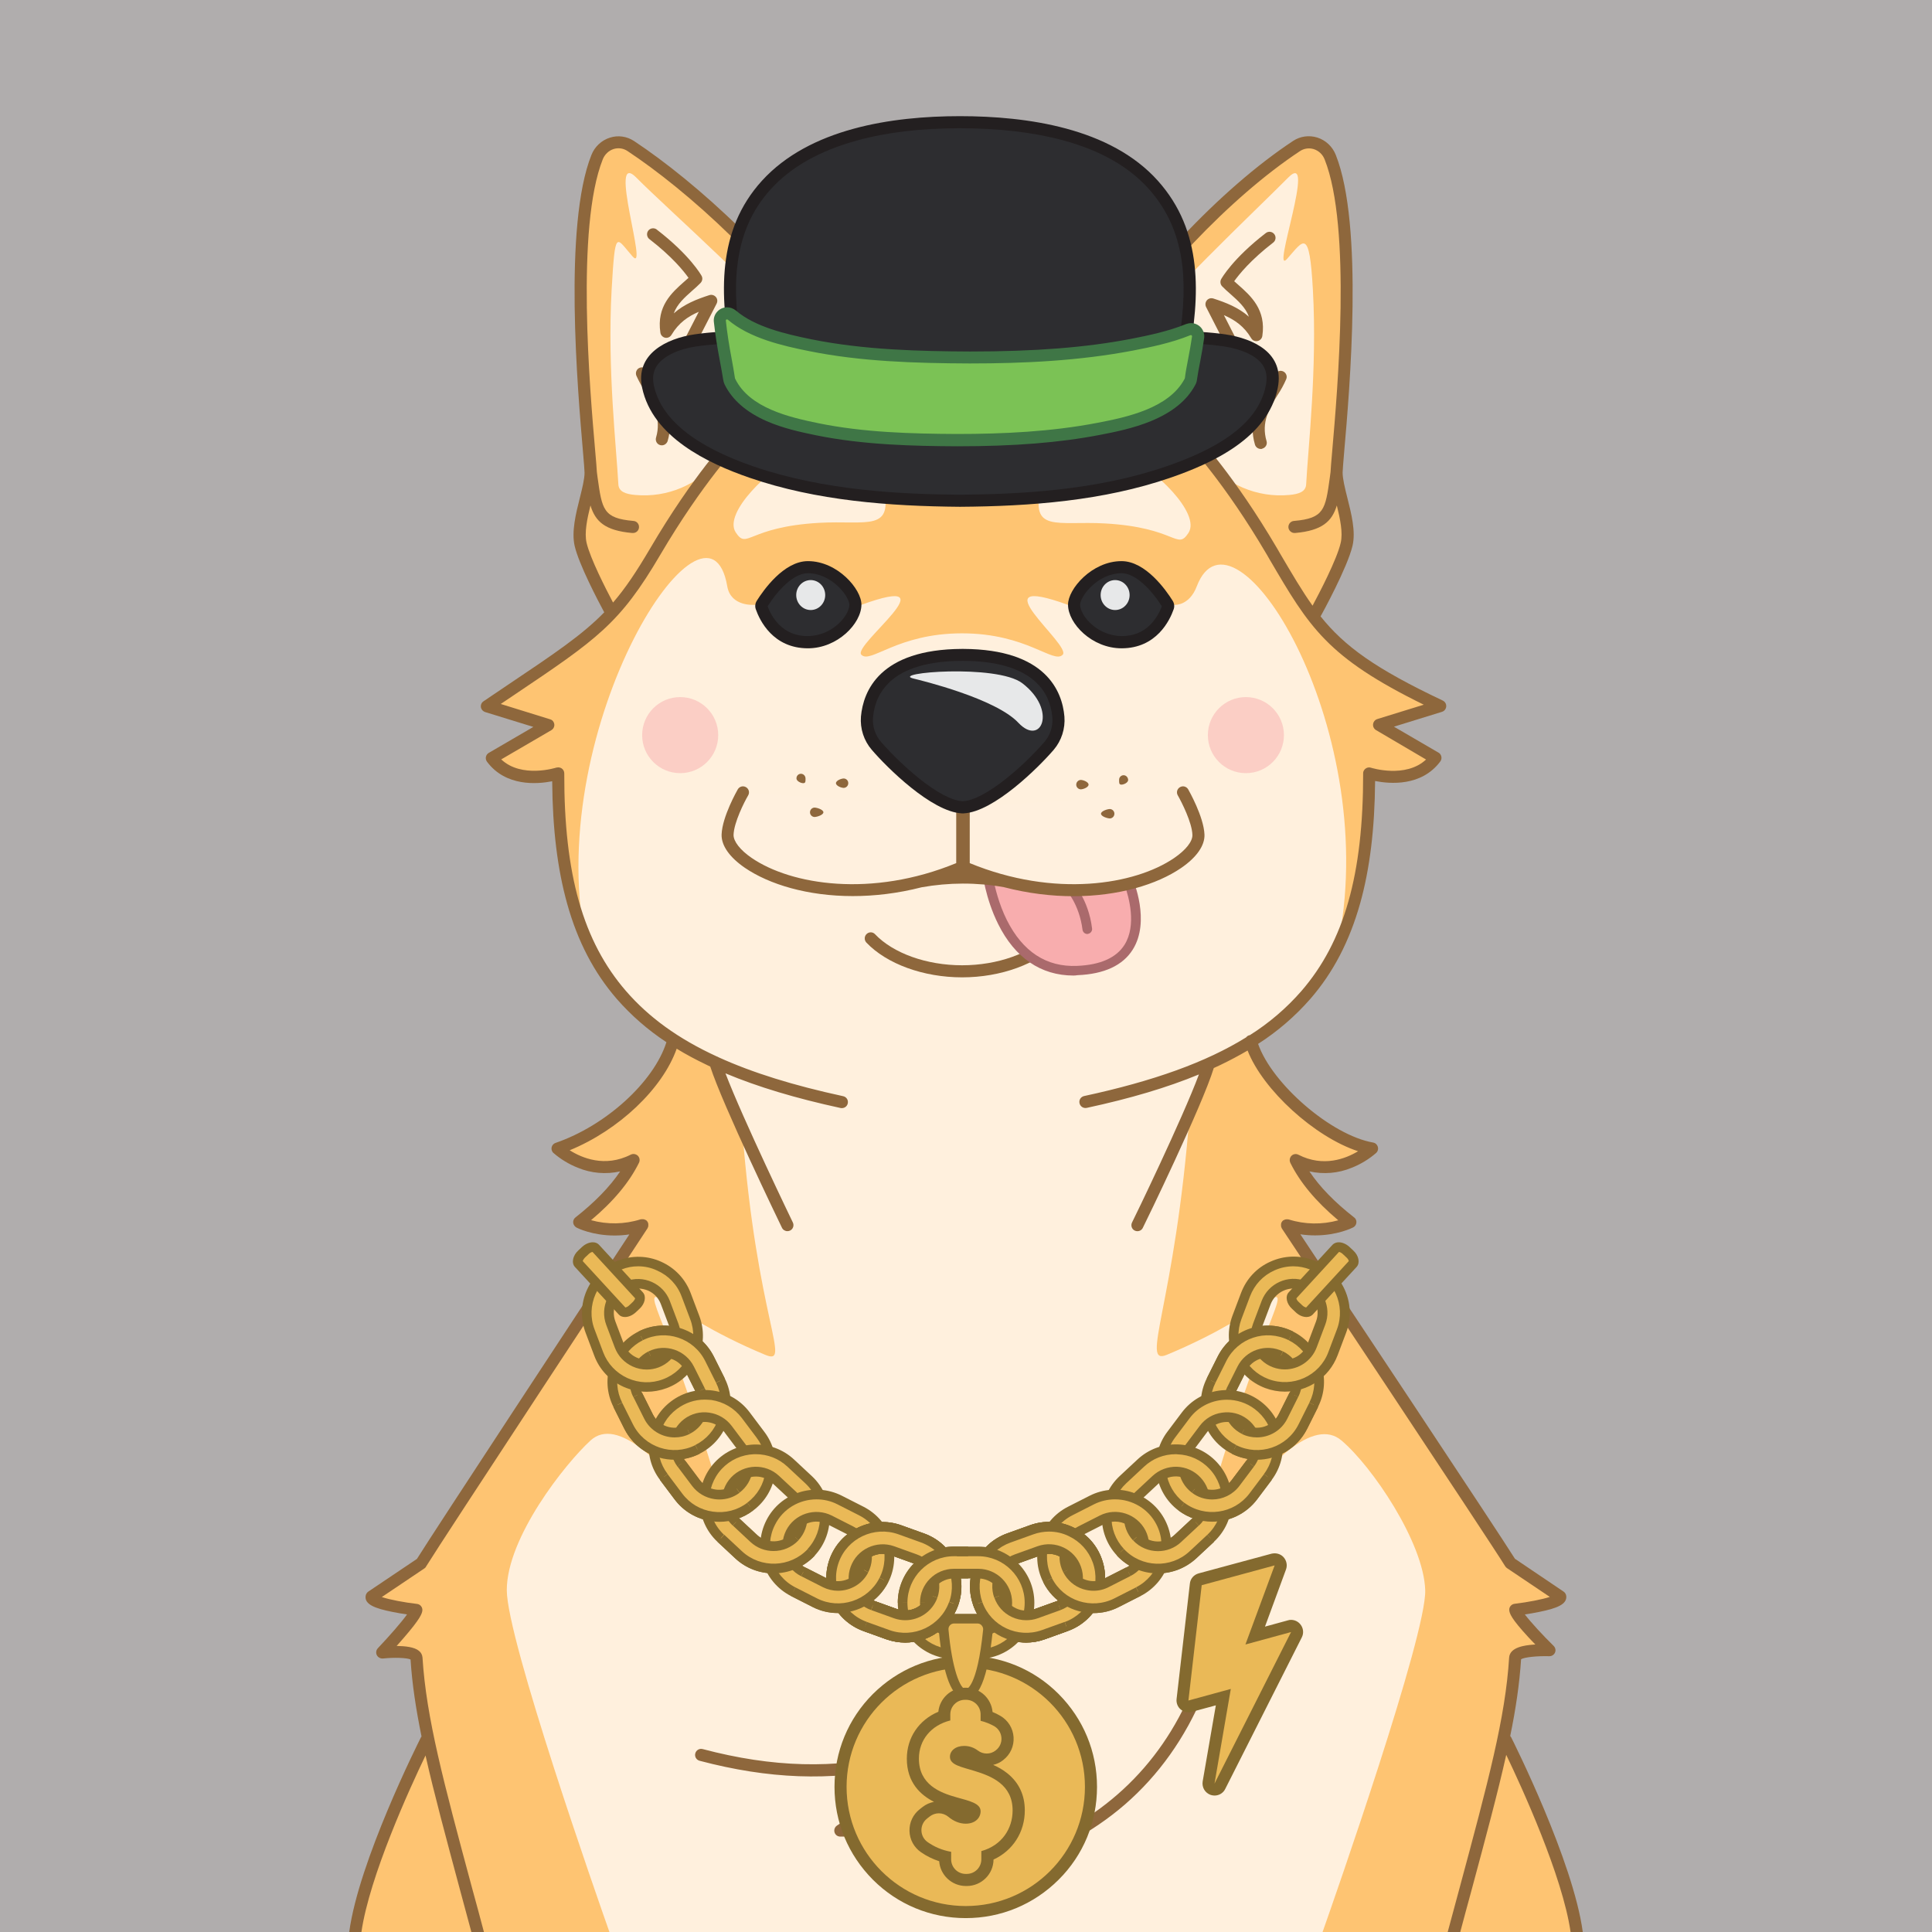 <?xml version="1.0" standalone="no"?>
<!-- Good Boi #4976 - Attributes: Gray, Lightning Bolt Pin, Bling-Bling, Bowler Cap, Tongue - GoodBoiSociety.io - So NFT! Much doge! Very vector! -->
<!DOCTYPE svg PUBLIC "-//W3C//DTD SVG 1.1//EN"
 "http://www.w3.org/Graphics/SVG/1.1/DTD/svg11.dtd">
<!-- Created with svg_stack (http://github.com/astraw/svg_stack) -->
<svg xmlns="http://www.w3.org/2000/svg" xmlns:sodipodi="http://sodipodi.sourceforge.net/DTD/sodipodi-0.dtd" xmlns:dc="http://purl.org/dc/elements/1.1/" xmlns:cc="http://creativecommons.org/ns#" xmlns:rdf="http://www.w3.org/1999/02/22-rdf-syntax-ns#" xmlns:inkscape="http://www.inkscape.org/namespaces/inkscape" version="1.1" width="1600.0" height="1600.0">
  <defs/>
  <g id="id0:id0" transform="matrix(1.0,0,0,1.0,0.0,0.0)"><sodipodi:namedview pagecolor="#ffffff" bordercolor="#666666" borderopacity="1" objecttolerance="10" gridtolerance="10" guidetolerance="10" inkscape:pageopacity="0" inkscape:pageshadow="2" inkscape:window-width="1848" inkscape:window-height="1016" id="namedview7" showgrid="false" inkscape:zoom="0.1475" inkscape:cx="800" inkscape:cy="800" inkscape:window-x="72" inkscape:window-y="27" inkscape:window-maximized="1" inkscape:current-layer="layer1"/>
<style type="text/css" id="id0:style2">
	.st0{fill:#B0ADAD;}
</style>

<g inkscape:groupmode="layer" id="id0:layer1" inkscape:label="Gray"><rect x="0" y="0" class="st0" width="1600" height="1600" id="id0:rect4" style="fill:#b0adad"/></g></g>
  <g id="id1:id1" transform="matrix(1.0,0,0,1.0,0.0,0.0)"><sodipodi:namedview pagecolor="#ffffff" bordercolor="#666666" borderopacity="1" objecttolerance="10" gridtolerance="10" guidetolerance="10" inkscape:pageopacity="0" inkscape:pageshadow="2" inkscape:window-width="1848" inkscape:window-height="1016" id="namedview47" showgrid="false" inkscape:zoom="1.3559163" inkscape:cx="750.05865" inkscape:cy="1077.7477" inkscape:window-x="72" inkscape:window-y="27" inkscape:window-maximized="1" inkscape:current-layer="layer1"/>
<style type="text/css" id="id1:style2">
	.st0{fill:#FFF0DD;}
	.st1{fill:#FEC472;}
	.st2{ fill:#F8ADAE;enable-background:new    ;}
	.st3{fill:#8E673C;}
	.st4{fill:#2D2D30;}
	.st5{fill:#231F20;}
	.st6{fill:#E7E8E9;}
</style>

<g inkscape:groupmode="layer" id="id1:layer1" inkscape:label="Layer 1"><g transform="translate(0,3.7353496e-5)" id="id1:Layer_2_1_"><g id="id1:Doge_Base"><path inkscape:connector-curvature="0" class="st0" d="m 348.6,1333 c -0.3,6.1 -28.2,35.5 -28.2,35.5 0,0 27.9,-2.9 28.4,4.4 1.3,21.3 4.6,43.1 9.8,67.8 l -1.6,0.3 c 0,0 -50.6,100.2 -58.8,159 h 1011.4 c -8.2,-58.8 -58.8,-159 -58.8,-159 l -2,-0.4 c 5.2,-24.7 8.5,-46.4 9.8,-67.7 0.4,-7.3 28.4,-6.3 28.4,-6.3 0,0 -27.9,-27.5 -28.2,-33.6 0,0 37.9,-4.5 37.2,-10.8 0,0 -37.6,-21.9 -41.2,-27.7 -11.9,-19.5 -180.9,-273 -185.1,-279.9 23.6,9.7 52.5,-2.4 52.5,-2.4 -22.2,-17.3 -36.9,-34.5 -45.2,-51.4 34.2,17.4 63.1,-9.6 63.1,-9.6 -41.5,-6.7 -90.9,-53.9 -100.3,-89 46.6,-30.7 98.6,-107.7 97.8,-221.6 0,0 36.6,12 55,-12.8 l -46.7,-27.3 50.7,-15.6 c -73,-34.5 -95.4,-56.4 -119.9,-95.3 l 16.6,18.1 c 0,0 21.5,-39 25.7,-56.8 4.2,-17.8 -8.3,-44.6 -8.3,-59.5 0,-13.3 21.8,-193.2 -5.3,-261.2 -4.5,-11.4 -17.9,-15.7 -27.9,-9.1 -58.1,38.4 -125.7,109 -171.8,182.6 l 2.5,2.7 c -29.7,-2.6 -62.7,2.2 -105.1,2.2 h -3 c -39.8,0 -71.3,-4.3 -99.6,-2.6 l 2.8,-3 C 657.2,229.4 584.2,159.6 526.1,121.2 c -10,-6.6 -23.3,-2.2 -27.9,9.1 -27,67.8 -5.2,247.7 -5.2,261 0,14.9 -12.5,41.8 -8.3,59.5 4.2,17.7 25.7,56.8 25.7,56.8 l 4.3,-4.6 c -22.4,25.8 -49.2,42.4 -107.6,81.8 l 50.7,15.6 -46.7,27.3 c 18.4,24.7 55,12.8 55,12.8 -8.2,96.1 31.2,184.2 95.1,221.1 -9.5,35.2 -26.8,59.3 -95.8,89.5 0,0 28.9,27 63.1,9.6 -8.3,17 -23,34.1 -45.2,51.4 0,0 22.7,11.7 52.5,2.4 0,0 -171.2,260.1 -183.2,279.9 -3.6,5.9 -41.2,27.7 -41.2,27.7 -0.7,6.4 37.2,10.9 37.2,10.9 z M 536,1014.8 c 0.2,0.3 0.1,0.1 0,0 z" id="id1:path4" style="fill:#fff0dd"/><path inkscape:connector-curvature="0" class="st1" d="m 344.7,1333 c -0.3,6.1 -28.2,35.5 -28.2,35.5 0,0 27.9,-2.9 28.4,4.4 1.3,21.3 4.6,43.1 9.8,67.8 l -1.6,0.3 c 0,0 -50.6,100.2 -58.8,159 h 210.4 c -9.6,-27.1 -85,-242.3 -85,-283.1 0,-43.6 48.2,-104.6 69.4,-124 21.8,-19.9 61.1,16.5 100.6,74.4 39.5,57.9 -18.8,-113.8 -39.5,-166.8 -20.7,-53 -6.5,-16 83.5,21.5 22.6,9.4 -6.9,-28 -19.1,-187.8 L 594,884.6 c -21.5,-10 -3.5,-2.2 -36.5,-23 v 0 c -9.5,35.2 -26.8,59.3 -95.8,89.5 0,0 28.9,27 63.1,9.6 -8.3,17 -23,34.1 -45.2,51.4 0,0 22.7,11.7 52.5,2.4 0,0 -171.2,260.1 -183.3,279.9 -3.6,5.9 -41.2,27.7 -41.2,27.7 -0.7,6.4 37.1,10.9 37.1,10.9 z" id="id1:path6" style="fill:#fec472"/><circle class="st2" cx="1031.8" cy="608.8" r="31.5" id="id1:circle8" style="opacity:1;fill:#fbcec5;enable-background:new;stroke:none;fill-opacity:1"/><circle class="st2" cx="563.3" cy="608.8" r="31.5" id="id1:circle10" style="opacity:1;fill:#fbcec5;enable-background:new;stroke:none;fill-opacity:1"/><path inkscape:connector-curvature="0" class="st1" d="m 1192.7,584.8 c -73,-34.5 -95.4,-56.4 -119.9,-95.3 l 16.6,18.1 c 0,0 21.5,-39 25.7,-56.8 4.2,-17.8 -8.3,-44.6 -8.3,-59.5 0,-13.3 21.8,-193.2 -5.3,-261.2 -4.5,-11.4 -17.9,-15.7 -27.9,-9.1 -58,38.4 -125.6,109 -171.7,182.5 l 2.5,2.7 c -29.7,-2.6 -62.7,2.2 -105.1,2.2 h -3 c -39.8,0 -71.3,-4.3 -99.6,-2.6 l 2.8,-3 C 653.4,229.2 580.4,159.4 522.3,121 c -10,-6.6 -23.3,-2.2 -27.9,9.1 -27.1,68.1 -5.3,248 -5.3,261.2 0,14.9 -12.5,41.8 -8.3,59.5 4.2,17.7 25.7,56.8 25.7,56.8 l 4.3,-4.6 c -22.4,25.8 -49.2,42.4 -107.6,81.8 l 50.7,15.6 -46.7,27.3 c 18.4,24.7 55,12.8 55,12.8 -4.3,49.7 4.2,97.2 22.2,136.6 -33.7,-177.6 101.8,-385.7 117.9,-291.5 2.9,17 22.4,15.3 22.4,15.3 h 88.6 c 76.7,-27.8 -7.6,33.4 0,41.3 7.6,7.9 29.6,-17.7 83.4,-17.7 53.8,0 75.8,25.7 83.4,17.7 7.6,-8 -72.4,-69.1 4.3,-41.3 H 973 c 0,0 12,0.8 18.1,-15.3 30,-78.5 151.6,113.9 117.9,291.5 l 0.8,1.1 c 15.8,-36.9 25.2,-83.7 23.9,-137.7 0,0 36.6,12 55,-12.8 L 1142,600.4 Z M 678.2,433 c -59.3,3.4 -59.2,22.6 -68.9,7.9 -10.7,-16.3 29,-53.9 50.2,-62.6 21.2,-8.7 60,-24.5 71.7,23.6 9.6,39.3 -12.9,28.8 -53,31.1 z m 306,8.4 c -9.7,14.7 -9.6,-4.5 -68.9,-7.9 -40.1,-2.3 -62.6,8.2 -53,-31.1 11.7,-48.1 50.5,-32.4 71.6,-23.7 21.1,8.7 61,46.3 50.3,62.7 z" id="id1:path12" style="fill:#fec472"/><path inkscape:connector-curvature="0" class="st0" d="m 615.3,352.2 c 6.4,-15.8 6.4,-33.3 1.4,-49.6 -1.8,-5.7 0.5,-9.9 12.2,-8.8 31.3,3 43.1,12.3 29.6,-13.6 -13.5,-25.9 -106.8,-108 -131.4,-133 -24.6,-25 10.5,80.6 -3.2,65.2 -13.7,-15.4 -14.4,-24.4 -17.4,28 -3.6,65 4,130.5 5.6,160.7 0.3,6.2 6.2,8.1 13.9,8.8 26.6,2.5 52.8,-8.6 69.3,-29.6 4.7,-5.9 9.1,-11.2 13.2,-16 3.2,-3.6 5,-7.7 6.8,-12.1 z" id="id1:path14" style="fill:#fff0dd"/><path inkscape:connector-curvature="0" class="st0" d="m 978.5,352.2 c -6.4,-15.8 -6.4,-33.3 -1.4,-49.6 1.8,-5.7 -0.5,-9.9 -12.2,-8.8 -31.3,3 -37.4,12.3 -23.9,-13.6 13.5,-25.9 101.1,-108 125.7,-133 24.6,-25 -14.5,82.6 -0.8,67.2 13.7,-15.4 18.5,-26.5 21.4,26 3.6,65 -4,130.5 -5.6,160.7 -0.3,6.2 -6.2,8.1 -13.9,8.8 -26.6,2.5 -52.8,-8.6 -69.3,-29.6 -4.7,-5.9 -9.1,-11.2 -13.2,-16 -3.3,-3.6 -5.1,-7.7 -6.8,-12.1 z" id="id1:path16" style="fill:#fff0dd"/><path inkscape:connector-curvature="0" class="st3" d="m 828.4,1548.8 c -2.8,0 -5,-2.2 -5,-5 0,-1.2 0.4,-2.4 1.2,-3.3 12.6,-14.5 21.5,-36.6 26.5,-65.7 -44.5,31.3 -95.4,46.4 -155.2,46.2 -2.8,0 -5,-2.2 -5,-5 0,-1.7 0.9,-3.3 2.3,-4.2 21.3,-13.5 42.8,-29.5 45.8,-47.7 -51.5,11.1 -102.4,9.2 -159.6,-5.9 -2.7,-0.7 -4.3,-3.4 -3.6,-6.1 0.7,-2.7 3.4,-4.3 6.1,-3.6 57.9,15.3 109.1,16.6 161.2,4.3 2.7,-0.6 5.4,1 6,3.7 0.1,0.3 0.1,0.5 0.1,0.8 1.4,21.2 -15.2,38.2 -36.4,53.2 54.5,-2.7 101,-19.5 141.8,-51 2.2,-1.7 5.3,-1.3 7,0.9 0.8,1 1.2,2.4 1,3.7 -3.8,29.1 -11.1,52.6 -21.6,70 70,-24.5 119.2,-69.9 146.4,-135.2 1.1,-2.6 4,-3.8 6.6,-2.7 2.6,1.1 3.8,4 2.7,6.6 -15.2,36.5 -37.1,67.3 -65.1,91.6 -27.6,23.9 -62,42.1 -102,54 -0.2,0.3 -0.7,0.4 -1.2,0.4 z" id="id1:path18" style="fill:#8e673c"/><path inkscape:connector-curvature="0" class="st3" d="m 796.8,809.4 c -32.1,0 -62.5,-11.1 -79.4,-28.9 -1.8,-2.1 -1.7,-5.2 0.4,-7.1 2,-1.8 5,-1.7 6.8,0.2 15.1,15.9 42.8,25.8 72.2,25.8 29.4,0 57.1,-9.9 72.2,-25.8 2,-1.9 5.1,-1.9 7.1,0 1.9,1.9 1.9,4.9 0.2,6.8 -17,17.9 -47.4,29 -79.5,29 z" id="id1:path20" style="fill:#8e673c"/><path inkscape:connector-curvature="0" class="st3" d="m 1044.1,371.8 c -2.2,0 -4.2,-1.5 -4.8,-3.6 -5.4,-18.3 1.7,-32.1 8.4,-43.3 -7.7,4.2 -16.8,9.2 -23.3,12.6 -7.4,3.9 -16.8,7.7 -23.9,2.6 -8.4,-5.9 -10,-21.2 -5.5,-51.2 0.4,-2.5 2.5,-4.3 5,-4.3 3.9,0 9.5,-0.4 14,-0.7 l -15.2,-29.7 c -1.2,-2.5 -0.2,-5.5 2.2,-6.7 1.2,-0.6 2.5,-0.7 3.8,-0.3 10.2,3.3 20.7,7.3 29.5,15.1 -2.8,-7.7 -9,-13.2 -15.3,-18.8 -2.5,-2.2 -4.8,-4.2 -6.9,-6.4 -1.5,-1.6 -1.8,-4 -0.8,-5.9 0.4,-0.7 9.6,-17.1 37,-38.2 2.2,-1.7 5.3,-1.3 7,0.9 1.7,2.2 1.3,5.3 -0.9,7 -18.7,14.4 -28.4,26.5 -32.3,32 1.1,1 2.3,2.1 3.5,3.1 10.3,9.1 23.1,20.5 19.8,42.3 -0.4,2.7 -3,4.6 -5.7,4.2 -1.5,-0.2 -2.8,-1.1 -3.5,-2.4 -5.9,-9.9 -13.6,-15.2 -22.6,-19.1 l 12.7,24.9 c 1.3,2.5 0.3,5.5 -2.2,6.7 -0.6,0.3 -1.2,0.5 -1.8,0.5 -0.5,0 -10.2,1 -18,1.4 -4,29.5 0,36 2,37.4 2,1.4 6.6,0.3 13.5,-3.3 13.4,-7.1 38.1,-20.8 38.4,-20.9 2.4,-1.3 5.5,-0.4 6.8,2.1 0.7,1.3 0.8,2.8 0.2,4.2 -2,4.6 -4.4,9 -7.2,13.2 -6.8,11 -13.7,22.5 -9.1,38.1 0.8,2.6 -0.7,5.4 -3.4,6.2 -0.5,0.3 -1,0.4 -1.4,0.3 z" id="id1:path22" style="fill:#8e673c"/><path inkscape:connector-curvature="0" class="st3" d="m 548.1,368.8 c -2.8,0 -5,-2.2 -5,-5 0,-0.5 0.1,-1 0.2,-1.4 4.6,-15.6 -2.3,-27 -9.1,-38.1 -2.7,-4.2 -5.1,-8.6 -7.2,-13.2 -1,-2.6 0.2,-5.5 2.7,-6.5 1.4,-0.6 3,-0.5 4.3,0.3 0.2,0.1 24.9,13.8 38.4,20.9 6.9,3.6 11.5,4.8 13.5,3.3 2,-1.5 6,-7.9 2,-37.4 -7.8,-0.3 -17.5,-1.3 -18,-1.4 -2.8,-0.3 -4.8,-2.7 -4.5,-5.4 0.1,-0.6 0.2,-1.2 0.5,-1.8 l 12.8,-24.9 c -9,3.9 -16.7,9.2 -22.6,19.1 -1.4,2.4 -4.5,3.2 -6.8,1.8 -1.3,-0.8 -2.2,-2.1 -2.4,-3.6 -3.3,-21.9 9.5,-33.2 19.8,-42.3 1.2,-1.1 2.4,-2.1 3.5,-3.1 -3.9,-5.5 -13.5,-17.5 -32.3,-32 -2.2,-1.6 -2.7,-4.8 -1.1,-7 1.6,-2.2 4.8,-2.7 7,-1.1 0.1,0 0.1,0.1 0.2,0.2 27.4,21.1 36.6,37.5 37,38.2 1.1,1.9 0.7,4.3 -0.8,5.9 -2.1,2.2 -4.4,4.2 -6.9,6.4 -6.4,5.7 -12.5,11.1 -15.3,18.8 8.8,-7.8 19.3,-11.8 29.5,-15.1 2.6,-0.8 5.4,0.6 6.3,3.2 0.4,1.2 0.3,2.6 -0.3,3.8 L 578.3,281 c 4.5,0.4 10.1,0.7 14,0.7 2.5,0 4.6,1.8 4.9,4.3 4.5,30 2.8,45.3 -5.5,51.2 -7.2,5.1 -16.6,1.2 -23.9,-2.6 -6.5,-3.4 -15.6,-8.4 -23.3,-12.6 6.7,11.2 13.8,25 8.4,43.3 -0.7,2 -2.6,3.5 -4.8,3.5 z" id="id1:path24" style="fill:#8e673c"/><path inkscape:connector-curvature="0" class="st4" d="m 928.8,531.8 c -22.4,0 -39.3,-18.8 -39.3,-31.1 0,-3.9 3,-10.9 9.8,-17.7 8.4,-8.5 19.2,-13.3 29.5,-13.3 17.7,0 33.7,23.4 38.2,30.5 0.5,0.8 0.6,1.7 0.3,2.6 -3.1,8.8 -12.9,29 -38.5,29 z" id="id1:path26" style="fill:#2d2d30"/><path inkscape:connector-curvature="0" class="st5" d="m 928.8,474.7 c 11.8,0 24.9,14 33.4,27.4 -2.1,5.6 -5.2,10.7 -9.3,15 -6.4,6.5 -14.3,9.7 -24.1,9.7 -9.1,-0.2 -17.9,-3.6 -24.7,-9.7 -5.8,-5.1 -9.6,-11.6 -9.6,-16.4 0,-2.2 2.3,-8 8.4,-14.2 7.4,-7.5 16.9,-11.8 25.9,-11.8 m 0,-10 c -24.5,0 -44.4,23.1 -44.3,36.1 0,15.6 19.8,36.1 44.3,36.1 29,0 40,-23.2 43.2,-32.4 0.8,-2.3 0.5,-4.8 -0.8,-6.9 -5.5,-8.8 -22.4,-32.9 -42.4,-32.9 z" id="id1:path28" style="fill:#231f20"/><path inkscape:connector-curvature="0" class="st4" d="m 669.1,531.8 c -25.6,0 -35.4,-20.3 -38.5,-29 -0.3,-0.9 -0.2,-1.8 0.3,-2.6 4.5,-7.2 20.5,-30.5 38.2,-30.5 10.3,0 21,4.9 29.5,13.3 6.8,6.8 9.8,13.8 9.8,17.7 0,12.3 -16.9,31.1 -39.3,31.1 z" id="id1:path30" style="fill:#2d2d30"/><path inkscape:connector-curvature="0" class="st5" d="m 669.1,474.7 c 9,0 18.4,4.3 25.9,11.8 6.1,6.1 8.4,12 8.4,14.2 0,4.8 -3.8,11.3 -9.6,16.4 -6.8,6.1 -15.6,9.5 -24.7,9.7 -9.8,0 -17.7,-3.2 -24.1,-9.7 -4.1,-4.3 -7.3,-9.4 -9.3,-15 8.5,-13.4 21.6,-27.4 33.4,-27.4 m 0,-10 c -20,0 -36.9,24.1 -42.4,32.9 -1.3,2.1 -1.6,4.6 -0.8,6.9 3.2,9.2 14.2,32.4 43.2,32.4 24.5,0 44.2,-20.5 44.3,-36.1 0.1,-12.9 -19.8,-36.1 -44.3,-36.1 z" id="id1:path32" style="fill:#231f20"/><ellipse class="st6" cx="923.5" cy="492.8" rx="12" ry="12.4" id="id1:ellipse34" style="fill:#e7e8e9"/><ellipse class="st6" cx="671.4" cy="492.8" rx="12" ry="12.4" id="id1:ellipse36" style="fill:#e7e8e9"/><path inkscape:connector-curvature="0" class="st1" d="m 966.3,1122 c 90,-37.4 104.1,-74.4 83.5,-21.5 -20.6,52.9 -79,224.7 -39.5,166.8 39.5,-57.9 78,-93.5 100.6,-74.4 25.4,21.4 68.2,84.6 69.4,124 1.2,37 -75.3,255.7 -85,283.1 h 210.4 c -8.2,-58.8 -58.8,-159 -58.8,-159 l -1.6,-0.3 c 5.2,-24.7 8.5,-46.4 9.8,-67.8 0.4,-7.3 28.4,-6.3 28.4,-6.3 0,0 -27.9,-27.5 -28.2,-33.6 0,0 37.9,-4.5 37.2,-10.8 0,0 -37.6,-21.9 -41.2,-27.7 -12.1,-19.8 -183.3,-279.9 -183.3,-279.9 29.7,9.2 52.5,-2.4 52.5,-2.4 -22.2,-17.3 -36.9,-34.5 -45.2,-51.4 34.2,17.4 63.1,-9.6 63.1,-9.6 -59.5,-18.8 -88.7,-53.3 -101.6,-85.9 -25.8,15.9 -16,7.3 -36.1,16.7 l -15.4,39.3 c -12.2,159.7 -41.6,210.1 -19,200.7 z" id="id1:path38" style="fill:#fec472"/><path inkscape:connector-curvature="0" class="st1" d="m 1036.8,865.2 v 0 c 1.8,-1.1 3.7,-2.3 5.8,-3.6 z" id="id1:path40" style="fill:#fec472"/><path inkscape:connector-curvature="0" class="st3" d="m 324.9,1334.9 c 4.4,0.9 8.7,1.6 12.2,2.1 -4.8,6.7 -15,18.3 -24.2,28 -1.9,2 -1.8,5.2 0.2,7.1 1.1,1 2.5,1.5 4,1.4 9.5,-1 19.9,-0.6 22.9,0.8 1.3,20.2 4.4,40.8 9.1,63.8 -0.2,0.2 -0.3,0.5 -0.5,0.7 -2.1,4.2 -51.5,102.4 -59.4,161.3 h 10.1 c 6.7,-46.3 40.1,-119.3 53.1,-146.3 7,31.2 16.7,67.1 28.8,112.2 2.9,10.8 6,22.2 9.2,34.1 h 10.4 c -3.4,-12.9 -6.7,-25.1 -9.9,-36.7 -23.6,-87.8 -37.9,-140.8 -41,-190.7 -0.2,-2.2 -1.2,-4.2 -2.9,-5.5 -3.7,-3.2 -11.4,-4 -18.5,-4.1 1.8,-2 3.8,-4.3 5.8,-6.6 14,-16.2 15.3,-20.3 15.5,-23 0.1,-2.6 -1.8,-4.9 -4.4,-5.2 -10.5,-1.2 -22.7,-3.5 -29.2,-5.7 l 35.4,-23.8 c 0.6,-0.4 1.1,-1 1.4,-1.7 11.9,-19.5 181.5,-277.2 183.2,-279.8 0,-0.1 0.1,-0.1 0.1,-0.2 0,-0.1 0.2,-0.3 0.2,-0.5 0,-0.2 0.1,-0.3 0.2,-0.4 0.1,-0.1 0.1,-0.3 0.1,-0.5 0,-0.2 0.1,-0.3 0.1,-0.5 0,-0.2 0,-0.3 0,-0.5 0,-0.2 0,-0.3 0,-0.5 0,-0.2 0,-0.3 0,-0.5 0,-0.2 -0.1,-0.3 -0.1,-0.5 0,-0.1 0,-0.2 0,-0.2 0,-0.1 -0.1,-0.1 -0.1,-0.2 -0.1,-0.2 -0.1,-0.3 -0.2,-0.5 -0.1,-0.1 -0.1,-0.3 -0.2,-0.4 -0.1,-0.1 -0.2,-0.3 -0.3,-0.4 -0.1,-0.1 -0.2,-0.3 -0.3,-0.4 -0.1,-0.1 -0.2,-0.2 -0.3,-0.3 -0.1,-0.1 -0.3,-0.2 -0.4,-0.3 l -0.2,-0.1 -0.2,-0.1 -0.5,-0.2 -0.4,-0.2 -0.5,-0.1 c -0.2,0 -0.3,-0.1 -0.5,-0.1 h -0.5 -0.5 -0.5 l -0.5,0.1 h -0.2 c -13.3,4.2 -27.6,4.4 -41,0.7 18.5,-15.5 31.8,-31.5 39.7,-47.6 1.2,-2.5 0.2,-5.5 -2.3,-6.7 -1.4,-0.7 -3.1,-0.7 -4.5,0 -21.6,11 -40.8,2.6 -50.6,-3.6 40.7,-16.7 76.9,-51 88.6,-84.1 7.7,4.7 15.9,9.1 24.7,13.3 1,0.5 2.1,1 3.1,1.5 10.2,31.6 57.3,129.2 59.4,133.5 0.8,1.7 2.6,2.8 4.5,2.8 0.8,0 1.5,-0.2 2.2,-0.5 2.5,-1.2 3.5,-4.2 2.3,-6.7 0,0 0,0 0,0 -0.5,-1 -41.5,-86 -55.8,-123.5 26.7,11.2 58,20.6 95.3,28.7 0.3,0.1 0.7,0.1 1.1,0.1 2.8,0 5,-2.2 5,-5 0,-2.4 -1.6,-4.4 -4,-4.9 -41.1,-8.9 -75,-19.4 -103.1,-32.2 -0.5,-0.3 -1,-0.6 -1.5,-0.7 -32,-14.7 -56.4,-32.5 -75.2,-54.2 -35.5,-41 -51.3,-96.6 -51.1,-180.2 0,-2.8 -2.2,-5 -5,-5 -0.5,0 -1.1,0.1 -1.6,0.2 -0.3,0.1 -28.7,9.1 -45.6,-6.8 l 41.5,-24.2 c 2.4,-1.4 3.2,-4.5 1.8,-6.8 -0.6,-1.1 -1.6,-1.9 -2.8,-2.2 l -40.9,-12.7 10.7,-7.2 c 69.2,-46.5 87.8,-59.1 121.4,-116.3 35.2,-59.9 65.2,-91.5 65.5,-91.8 1.8,-2.1 1.7,-5.2 -0.4,-7.1 -2,-1.7 -4.9,-1.7 -6.8,0.1 -1.2,1.3 -31,32.6 -66.8,93.7 -11.2,19 -20.4,32.8 -30.6,44.6 -6.1,-11.5 -18.9,-36.6 -21.9,-49.4 -2,-8.5 0.5,-20.1 3.2,-31 4,13.2 12,20.8 34.5,22.8 h 0.5 c 2.8,0.1 5.1,-2 5.2,-4.8 0.1,-2.8 -2,-5.1 -4.8,-5.2 v 0 c -24.8,-2.2 -25.8,-9.4 -29.5,-35.9 -0.2,-1.5 -0.4,-3 -0.6,-4.6 -0.1,-2.6 -0.6,-8.4 -1.4,-17.6 -4.4,-50.6 -16.1,-185.1 6.3,-241.4 1.6,-4 4.9,-7.2 9,-8.5 3.9,-1.2 8.1,-0.6 11.5,1.7 48.5,32.1 122.3,97.1 172.9,176 -21.4,1.7 -41.3,7.1 -61.5,20.5 -2.3,1.6 -2.8,4.7 -1.2,7 1.5,2.2 4.5,2.8 6.7,1.3 33.5,-22.3 65.7,-20.6 110.2,-18.2 14.7,0.8 31.4,1.7 49.5,1.7 h 3 c 18.1,0 34.8,-0.9 49.5,-1.7 44.5,-2.4 76.7,-4.1 110.3,18.2 2.3,1.5 5.4,0.9 6.9,-1.4 1.5,-2.3 0.9,-5.4 -1.4,-6.9 -18.3,-12.2 -36.4,-17.7 -55.5,-19.9 44.4,-69.4 109.7,-138.3 167.4,-176.5 3.4,-2.3 7.6,-2.9 11.5,-1.7 4.1,1.3 7.4,4.4 9,8.5 22.4,56.2 10.7,190.7 6.3,241.3 -0.8,9.2 -1.3,15 -1.4,17.6 -0.2,1.6 -0.4,3.1 -0.6,4.6 -3.7,26.6 -4.7,33.7 -29.5,35.9 -2.8,0.1 -4.9,2.5 -4.8,5.2 0.1,2.7 2.5,4.9 5.2,4.8 v 0 h 0.4 c 22.4,-2 30.5,-9.6 34.5,-22.8 2.7,10.9 5.2,22.6 3.2,31 -3.2,13.9 -18,42.1 -23.3,52 -8.7,-12.2 -16.9,-26.2 -26.9,-43.2 l -2.3,-4 C 1022,393.4 992.3,362 991,360.7 c -2,-1.9 -5.1,-1.9 -7.1,0.1 -1.8,1.9 -1.9,4.9 -0.1,6.8 0.3,0.3 30.3,31.9 65.4,91.8 l 2.3,4 c 32.9,56.1 47.3,80.8 127.6,120.2 l -38.5,11.9 c -2.6,0.8 -4.1,3.6 -3.3,6.3 0.4,1.2 1.2,2.2 2.2,2.8 L 1181,629 c -16.9,15.8 -45.3,6.9 -45.6,6.8 -2.6,-0.9 -5.4,0.6 -6.3,3.2 -0.2,0.5 -0.2,1 -0.2,1.6 0.1,83.6 -15.7,139.2 -51.2,180.2 -12.4,14.2 -26.8,26.5 -42.7,36.5 -0.1,0 -0.2,0 -0.3,0 -1.1,0.3 -2,0.9 -2.7,1.8 -33.2,20.6 -76.7,36.2 -134.2,48.6 -2.7,0.6 -4.4,3.2 -3.8,5.9 0.5,2.3 2.5,4 4.9,4 0.4,0 0.7,0 1.1,-0.1 36.2,-7.8 66.8,-16.9 92.9,-27.7 -13.5,36.3 -53.4,118.8 -55.3,122.4 -1.3,2.4 -0.5,5.5 1.9,6.8 2.4,1.3 5.5,0.5 6.8,-1.9 0,-0.1 0.1,-0.1 0.1,-0.2 2.1,-4 49.3,-101.3 58.8,-132.4 1.9,-0.9 3.8,-1.7 5.6,-2.6 7.9,-3.8 15.4,-7.8 22.4,-11.9 12.8,32.8 55.7,71.7 91.5,83.4 -10.1,6.1 -28.7,13.5 -49.4,2.9 -2.5,-1.3 -5.5,-0.3 -6.7,2.2 -0.7,1.4 -0.7,3.1 0,4.5 7.9,16.1 21.2,32.1 39.7,47.6 -13.4,3.7 -27.7,3.5 -41,-0.7 h -0.2 c -0.2,0 -0.3,-0.1 -0.5,-0.1 -0.2,0 -0.3,0 -0.5,0 h -0.5 -0.5 c -0.2,0 -0.3,0.1 -0.5,0.1 l -0.5,0.1 c -0.2,0.1 -0.3,0.1 -0.4,0.2 -0.2,0.1 -0.3,0.2 -0.5,0.2 l -0.2,0.1 -0.2,0.1 -0.4,0.3 c -0.1,0.1 -0.2,0.2 -0.3,0.3 -0.1,0.1 -0.2,0.2 -0.3,0.4 -0.1,0.1 -0.2,0.3 -0.3,0.4 -0.1,0.1 -0.2,0.3 -0.2,0.4 -0.1,0.2 -0.2,0.3 -0.2,0.5 0,0.1 -0.1,0.1 -0.1,0.2 0,0.1 0,0.2 0,0.2 0,0.2 -0.1,0.3 -0.1,0.5 0,0.2 0,0.3 0,0.5 0,0.2 0,0.3 0,0.5 0,0.2 0,0.3 0,0.5 0,0.2 0.1,0.3 0.1,0.5 0,0.2 0.1,0.3 0.1,0.5 0,0.1 0.1,0.3 0.2,0.4 0.1,0.2 0.2,0.3 0.2,0.5 0,0.1 0.1,0.1 0.1,0.2 1.7,2.6 173.1,260.3 185,279.8 0.4,0.6 0.9,1.1 1.5,1.5 l 35.4,23.8 c -6.1,2 -17.6,4.3 -29.2,5.7 -2.6,0.3 -4.6,2.6 -4.4,5.2 0.2,2.7 1.5,6.9 15.6,22.2 2.1,2.2 4.1,4.4 6,6.3 -0.9,0.1 -1.8,0.1 -2.8,0.2 -5,0.5 -18.3,1.7 -18.9,10.6 -3.1,50 -17.4,102.9 -41,190.7 -3.1,11.6 -6.4,23.8 -9.9,36.7 h 10.4 c 3.2,-11.9 6.2,-23.3 9.2,-34.1 12.2,-45.3 21.9,-81.4 28.9,-112.7 12.7,26.5 46.6,100.2 53.3,146.8 h 10.1 c -7.9,-58.8 -57.2,-157.1 -59.3,-161.3 -0.2,-0.4 -0.5,-0.7 -0.8,-1.1 4.7,-22.9 7.7,-43.5 9,-63.6 2.8,-1.7 13.4,-2.8 23.3,-2.5 2.8,0.1 5.1,-2.1 5.2,-4.8 0,-1.4 -0.5,-2.7 -1.5,-3.7 -9.1,-8.9 -19,-19.7 -23.9,-26.1 3.4,-0.5 7.7,-1.2 12,-2.1 14.3,-2.9 23.1,-6.2 22.3,-13.2 -0.2,-1.5 -1,-2.8 -2.2,-3.6 l -40.3,-27.2 c -14.3,-22.9 -145.4,-220.1 -177.7,-268.7 4,0.6 8.1,0.9 12.2,0.9 18.4,0 30.7,-6.2 31.5,-6.6 2.5,-1.3 3.4,-4.3 2.2,-6.7 -0.3,-0.6 -0.8,-1.2 -1.4,-1.6 -16,-12.5 -28.5,-25.3 -37,-38.1 11.7,2.6 23.9,1.6 35,-3 7.4,-2.9 14.3,-7.1 20.3,-12.3 2,-1.9 2.1,-5 0.2,-7.1 -0.7,-0.8 -1.7,-1.3 -2.8,-1.5 -34.7,-6.1 -83.6,-48.5 -95.2,-81.7 16.1,-10.3 30.7,-22.9 43.3,-37.3 19,-21.9 32.4,-47.8 41.2,-79 8,-28.5 12.1,-61.8 12.4,-101.4 12.2,2.4 38.4,4.7 54,-16.2 1.6,-2.2 1.2,-5.3 -1,-7 -0.1,-0.1 -0.3,-0.2 -0.5,-0.3 l -36.9,-21.5 39.8,-12.3 c 2.6,-0.8 4.1,-3.6 3.3,-6.3 -0.4,-1.3 -1.4,-2.4 -2.6,-3 -55.8,-26.4 -81.3,-44.8 -101.3,-69.8 0.1,-0.1 0.2,-0.3 0.3,-0.4 0.9,-1.6 21.9,-39.8 26.2,-58 2.8,-11.9 -1,-26.7 -4.3,-39.8 -2,-8 -3.9,-15.6 -3.9,-20.9 0,-1.9 0.6,-8.6 1.3,-17.2 4.5,-51.3 16.3,-187.5 -7,-245.9 -2.7,-6.8 -8.3,-12.1 -15.3,-14.3 -6.8,-2.1 -14.1,-1.1 -20,2.8 -60.1,39.7 -128.1,111.9 -173.2,184 -15.5,-0.8 -31.8,0.1 -49.5,1 -15.3,0.8 -31.2,1.7 -49,1.7 h -3 c -17.8,0 -33.7,-0.9 -49,-1.7 -15.3,-0.8 -29.7,-1.6 -43.4,-1.3 -0.1,-0.1 -0.1,-0.2 -0.2,-0.4 -51.3,-82 -128.3,-150 -178.5,-183.2 -5.9,-3.9 -13.2,-5 -20,-2.8 -7,2.2 -12.6,7.5 -15.3,14.3 -23.3,58.4 -11.4,194.6 -7,245.9 0.7,8.6 1.3,15.3 1.3,17.2 0,5.3 -1.9,12.9 -3.9,20.9 -3.3,13.1 -7,27.9 -4.3,39.8 3.6,15.5 19.3,45.3 24.5,55 -18.1,18.6 -40.5,33.7 -80.6,60.6 -6.1,4.1 -12.5,8.4 -19.4,13.1 -2.3,1.5 -2.9,4.7 -1.3,6.9 0.6,0.9 1.6,1.6 2.7,2 l 39.9,12.3 -36.9,21.5 c -2.4,1.4 -3.2,4.5 -1.8,6.8 0.1,0.2 0.2,0.3 0.3,0.5 15.6,20.9 41.8,18.6 54,16.2 0.3,39.6 4.4,72.8 12.4,101.4 8.7,31.2 22.2,57.1 41.2,79 12,13.7 25.8,25.7 41,35.7 -10.4,32.9 -50.1,69.1 -91.8,83.4 -2.6,0.9 -4,3.7 -3.1,6.3 0.3,0.8 0.7,1.5 1.3,2 6,5.2 12.9,9.4 20.3,12.3 11.1,4.6 23.3,5.6 35,3 -8.6,12.8 -21,25.5 -37,38.1 -2.2,1.7 -2.6,4.8 -0.8,7 0.4,0.6 1,1 1.6,1.4 0.7,0.4 13.1,6.6 31.5,6.6 4.1,0 8.2,-0.3 12.3,-0.9 -31.9,48.5 -161.7,245.9 -175.9,268.7 l -40.3,27.1 c -1.2,0.8 -2,2.2 -2.2,3.6 -1,7 7.7,10.3 22.1,13.2 z" id="id1:path42" style="fill:#8e673c"/></g></g></g></g>
  <g id="id2:id2" transform="matrix(1.0,0,0,1.0,0.0,0.0)"><sodipodi:namedview pagecolor="#ffffff" bordercolor="#666666" borderopacity="1" objecttolerance="10" gridtolerance="10" guidetolerance="10" inkscape:pageopacity="0" inkscape:pageshadow="2" inkscape:window-width="1848" inkscape:window-height="1016" id="namedview13" showgrid="false" inkscape:zoom="0.1475" inkscape:cx="-437.28814" inkscape:cy="800" inkscape:window-x="72" inkscape:window-y="27" inkscape:window-maximized="1" inkscape:current-layer="layer1"/>
<style type="text/css" id="id2:style2">
	.st0{fill:#EAB957;}
	.st1{fill:#846A2F;}
</style>

<g inkscape:groupmode="layer" id="id2:layer1" inkscape:label="Lightning Bolt Pin"><g transform="translate(4.2926756e-6)" id="id2:g10"><path inkscape:connector-curvature="0" class="st0" d="m 1005.9,1482 c -0.5,0 -1.1,-0.1 -1.6,-0.3 -2.4,-0.8 -3.8,-3.2 -3.4,-5.6 l 12.2,-70.7 -27.5,7.5 c -0.4,0.1 -0.9,0.2 -1.3,0.2 -1.2,0 -2.3,-0.4 -3.3,-1.2 -1.3,-1.1 -1.9,-2.7 -1.7,-4.4 l 11,-95.5 c 0.2,-2 1.7,-3.7 3.7,-4.3 l 60.3,-16.3 c 0.4,-0.1 0.9,-0.2 1.3,-0.2 1.4,0 2.7,0.6 3.7,1.6 1.3,1.4 1.6,3.3 1,5.1 l -20.8,56.4 28.4,-7.7 c 0.4,-0.1 0.9,-0.2 1.3,-0.2 1.5,0 2.9,0.7 3.9,1.8 1.2,1.5 1.5,3.7 0.6,5.4 l -63.4,125.5 c -0.8,1.9 -2.6,2.9 -4.4,2.9 z" id="id2:path4" style="fill:#eab957"/><g id="id2:g8"><path inkscape:connector-curvature="0" class="st1" d="m 1055.6,1296.4 -24.2,65.5 37.8,-10.3 -63.4,125.5 13.5,-78.4 -35.1,9.6 11,-95.5 60.4,-16.4 m 0,-10 c -0.9,0 -1.7,0.1 -2.6,0.3 l -60.3,16.3 c -4,1.1 -6.9,4.4 -7.3,8.5 l -11,95.5 c -0.4,3.3 0.9,6.6 3.4,8.7 1.8,1.6 4.2,2.4 6.5,2.4 0.9,0 1.8,-0.1 2.6,-0.4 l 20,-5.4 -10.9,63 c -0.8,4.9 2,9.6 6.7,11.2 1,0.3 2.1,0.5 3.1,0.5 3.7,0 7.2,-2 8.9,-5.5 l 63.4,-125.5 c 1.8,-3.5 1.3,-7.8 -1.2,-10.8 -1.9,-2.4 -4.8,-3.7 -7.7,-3.7 -0.9,0 -1.8,0.1 -2.6,0.4 l -19,5.2 17.4,-47.3 c 1.3,-3.5 0.5,-7.4 -2,-10.2 -1.9,-2.1 -4.6,-3.2 -7.4,-3.2 z" id="id2:path6" style="fill:#846a2f"/></g></g></g></g>
  <g id="id3:id3" transform="matrix(1.0,0,0,1.0,0.0,0.0)"><sodipodi:namedview pagecolor="#ffffff" bordercolor="#666666" borderopacity="1" objecttolerance="10" gridtolerance="10" guidetolerance="10" inkscape:pageopacity="0" inkscape:pageshadow="2" inkscape:window-width="1848" inkscape:window-height="1016" id="namedview337" showgrid="false" inkscape:zoom="0.1475" inkscape:cx="-437.28814" inkscape:cy="800" inkscape:window-x="72" inkscape:window-y="27" inkscape:window-maximized="1" inkscape:current-layer="layer1"/>
<style type="text/css" id="id3:style2">
	.st0{fill:#EAB957;}
	.st1{fill:#846A2F;}
	.st2{fill:none;stroke:none;stroke-width:8;stroke-linejoin:round;stroke-miterlimit:10;}
</style>











<g inkscape:groupmode="layer" id="id3:layer1" inkscape:label="Bling-Bling"><g transform="translate(2.8438583e-6)" id="id3:g278"><g id="id3:g58"><g id="id3:g8"><path inkscape:connector-curvature="0" class="st0" d="m 1060.8,1122.8 c 11.9,5.9 16.7,20.4 10.8,32.3 l -9,18 c -5.9,11.9 -20.4,16.7 -32.3,10.8 -11.9,-5.9 -16.7,-20.4 -10.8,-32.3 l 9,-18 c 5.9,-11.9 20.4,-16.8 32.3,-10.8 m 8.2,-16.5 v 0 c -21,-10.5 -46.5,-2 -57,19 l -9,18 c -10.5,21 -2,46.5 19,57 v 0 c 21,10.5 46.5,2 57,-19 l 9,-18 c 10.5,-20.9 2,-46.5 -19,-57 z" id="id3:path4" style="fill:#eab957"/><path inkscape:connector-curvature="0" class="st1" d="m 1041,1208.8 c -7.1,0 -14.2,-1.7 -20.8,-4.9 -22.9,-11.5 -32.3,-39.4 -20.8,-62.4 l 9,-18 c 5.6,-11.1 15.1,-19.4 26.9,-23.3 11.8,-3.9 24.4,-3 35.5,2.5 11.1,5.6 19.4,15.1 23.3,26.9 3.9,11.8 3,24.4 -2.5,35.4 l -9,18 c -5.6,11.1 -15.1,19.4 -26.9,23.3 -4.8,1.7 -9.8,2.5 -14.7,2.5 z m 9,-103 c -4.1,0 -8.2,0.7 -12.2,2 -9.7,3.2 -17.6,10.1 -22.2,19.3 l -9,18 c -4.6,9.2 -5.3,19.6 -2.1,29.4 3.2,9.7 10.1,17.6 19.3,22.2 9.2,4.6 19.6,5.3 29.4,2.1 9.8,-3.2 17.6,-10.1 22.2,-19.3 l 9,-18 c 4.6,-9.2 5.3,-19.6 2.1,-29.3 -3.3,-9.8 -10.1,-17.7 -19.3,-22.3 -5.4,-2.7 -11.3,-4.1 -17.2,-4.1 z m -9,84.6 c -4.3,0 -8.5,-1 -12.5,-2.9 -13.8,-6.9 -19.5,-23.8 -12.6,-37.7 l 9,-18 c 3.3,-6.7 9.1,-11.8 16.3,-14.1 7.1,-2.4 14.7,-1.8 21.4,1.5 6.7,3.3 11.7,9.1 14.1,16.2 2.4,7.1 1.8,14.7 -1.5,21.4 l -9,18 c -3.3,6.7 -9.1,11.7 -16.2,14.1 -3,1 -6,1.5 -9,1.5 z m 9.1,-66.2 c -2.1,0 -4.3,0.3 -6.3,1 -5.1,1.7 -9.2,5.3 -11.6,10.1 l -9,18 c -4.9,9.9 -0.9,22 9,26.9 9.9,4.9 22,0.9 26.9,-9 l 9,-18 c 2.4,-4.8 2.8,-10.3 1.1,-15.3 -1.7,-5 -5.3,-9.2 -10.1,-11.6 0,0 0,0 0,0 -2.9,-1.4 -6,-2.1 -9,-2.1 z" id="id3:path6" style="fill:#846a2f"/></g><g id="id3:g14"><path inkscape:connector-curvature="0" class="st0" d="m 1030.5,1178.4 c 10.6,8 12.8,23.1 4.8,33.7 l -12.1,16.1 c -8,10.6 -23.1,12.8 -33.7,4.8 -10.6,-8 -12.8,-23.1 -4.8,-33.7 l 12.1,-16.1 c 7.9,-10.6 23.1,-12.8 33.7,-4.8 m 11,-14.7 v 0 c -18.8,-14.1 -45.4,-10.3 -59.5,8.4 l -12.1,16.1 c -14.1,18.8 -10.3,45.4 8.4,59.5 v 0 c 18.8,14.1 45.4,10.3 59.5,-8.4 l 12.1,-16.1 c 14.2,-18.8 10.4,-45.4 -8.4,-59.5 z" id="id3:path10" style="fill:#eab957"/><path inkscape:connector-curvature="0" class="st1" d="m 1003.8,1260.2 c -9.7,0 -19.5,-3 -27.9,-9.3 -20.4,-15.4 -24.6,-44.6 -9.2,-65.1 l 12.1,-16.1 c 15.4,-20.4 44.6,-24.6 65.1,-9.2 v 0 c 10,7.5 16.4,18.4 18.1,30.7 1.7,12.3 -1.4,24.5 -8.9,34.5 l -12.1,16.1 c -9.1,12 -23.1,18.4 -37.2,18.4 z m 12.2,-101 c -11.7,0 -23.3,5.3 -30.8,15.3 l -12.1,16.1 c -12.7,17 -9.3,41.1 7.6,53.9 17,12.7 41.1,9.3 53.9,-7.6 l 12.1,-16.1 c 6.2,-8.2 8.8,-18.4 7.4,-28.5 -1.4,-10.2 -6.8,-19.2 -15,-25.4 v 0 c -6.9,-5.2 -15,-7.7 -23.1,-7.7 z m -12.1,82.6 c -5.9,0 -11.8,-1.8 -16.8,-5.6 -12.4,-9.3 -14.9,-27 -5.6,-39.3 l 12.1,-16.1 c 4.5,-6 11,-9.9 18.5,-10.9 7.5,-1.1 14.9,0.8 20.8,5.3 12.4,9.3 14.9,27 5.6,39.3 l -12.1,16.1 c -5.5,7.3 -14,11.2 -22.5,11.2 z m 12.2,-64.2 c -1,0 -1.9,0.1 -2.9,0.2 -5.3,0.8 -10,3.5 -13.2,7.8 l -12.1,16.1 c -6.7,8.8 -4.8,21.4 4,28.1 8.8,6.6 21.4,4.8 28.1,-4 l 12.1,-16.1 c 6.7,-8.8 4.8,-21.4 -4,-28.1 -3.5,-2.6 -7.7,-4 -12,-4 z" id="id3:path12" style="fill:#846a2f"/></g><g id="id3:g20"><path inkscape:connector-curvature="0" class="st0" d="m 991.3,1226.4 c 9.1,9.7 8.5,25 -1.2,34.1 l -14.7,13.7 c -9.7,9.1 -25,8.5 -34.1,-1.2 -9.1,-9.7 -8.5,-25 1.2,-34.1 l 14.7,-13.7 c 9.8,-9.1 25,-8.6 34.1,1.2 m 13.5,-12.6 v 0 c -16,-17.2 -42.9,-18.1 -60.1,-2.1 l -14.7,13.7 c -17.2,16 -18.1,42.9 -2.1,60.1 v 0 c 16,17.2 42.9,18.1 60.1,2.1 l 14.7,-13.7 c 17.1,-16 18.1,-42.9 2.1,-60.1 z" id="id3:path16" style="fill:#eab957"/><path inkscape:connector-curvature="0" class="st1" d="m 959,1303 c -0.5,0 -1.1,0 -1.6,0 -12.4,-0.4 -23.9,-5.7 -32.4,-14.8 -8.5,-9.1 -12.9,-21 -12.5,-33.4 0.4,-12.4 5.7,-23.9 14.8,-32.4 l 14.7,-13.7 c 9.1,-8.5 21,-12.9 33.4,-12.5 12.4,0.4 23.9,5.7 32.4,14.8 17.4,18.7 16.4,48.2 -2.3,65.7 l -14.7,13.7 c -8.8,8.2 -20,12.6 -31.8,12.6 z m 14.7,-98.7 c -9.8,0 -19.1,3.6 -26.3,10.4 l -14.7,13.7 c -7.5,7 -11.9,16.5 -12.2,26.8 -0.4,10.3 3.3,20.1 10.3,27.6 7,7.5 16.5,11.9 26.8,12.2 10.3,0.3 20.1,-3.3 27.6,-10.3 l 14.7,-13.7 c 15.5,-14.5 16.3,-38.9 1.9,-54.4 -7,-7.5 -16.5,-11.9 -26.8,-12.2 -0.4,-0.1 -0.8,-0.1 -1.3,-0.1 z m -14.7,80.4 c -7.5,0 -15.1,-3 -20.6,-8.9 -10.6,-11.3 -10,-29.1 1.4,-39.8 l 14.7,-13.7 c 5.5,-5.1 12.7,-7.8 20.2,-7.6 7.5,0.3 14.4,3.4 19.6,9 5.1,5.5 7.8,12.6 7.5,20.1 -0.3,7.5 -3.4,14.5 -8.9,19.6 l -14.7,13.7 c -5.4,5.1 -12.3,7.6 -19.2,7.6 z m 14.7,-62 c -5.1,0 -10,1.9 -13.7,5.4 l -14.7,13.7 c -8.1,7.6 -8.6,20.4 -1,28.4 7.6,8.1 20.4,8.6 28.4,1 l 14.7,-13.7 c 3.9,-3.7 6.2,-8.7 6.4,-14 0.2,-5.3 -1.7,-10.5 -5.4,-14.4 0,0 0,0 0,0 -3.7,-4 -8.6,-6.2 -14,-6.4 -0.3,0 -0.5,0 -0.7,0 z" id="id3:path18" style="fill:#846a2f"/></g><g id="id3:g26"><path inkscape:connector-curvature="0" class="st0" d="m 945,1269.3 c 6,11.8 1.3,26.4 -10.6,32.4 l -17.9,9.1 c -11.8,6 -26.4,1.3 -32.4,-10.6 -6,-11.8 -1.3,-26.4 10.6,-32.4 l 17.9,-9.1 c 11.8,-6 26.3,-1.2 32.4,10.6 m 16.4,-8.3 v 0 c -10.6,-20.9 -36.2,-29.3 -57.2,-18.7 l -17.9,9.1 c -20.9,10.6 -29.3,36.2 -18.7,57.2 v 0 c 10.6,20.9 36.2,29.3 57.2,18.7 l 17.9,-9.1 c 21,-10.7 29.3,-36.3 18.7,-57.2 z" id="id3:path22" style="fill:#eab957"/><path inkscape:connector-curvature="0" class="st1" d="m 905.6,1335.9 c -17,0 -33.4,-9.3 -41.6,-25.5 -11.6,-22.9 -2.4,-51 20.5,-62.6 l 17.9,-9.1 c 22.9,-11.6 51,-2.4 62.6,20.5 v 0 c 11.6,22.9 2.4,50.9 -20.5,62.6 l -17.9,9.1 c -6.7,3.4 -13.9,5 -21,5 z m 17.8,-94.2 c -5.9,0 -11.8,1.3 -17.4,4.1 l -17.9,9.1 c -18.9,9.6 -26.5,32.8 -16.9,51.8 9.6,18.9 32.8,26.5 51.8,16.9 l 17.9,-9.1 c 18.9,-9.7 26.5,-32.9 16.9,-51.8 v 0 c -6.7,-13.3 -20.3,-21 -34.4,-21 z m -17.8,75.7 c -3,0 -5.9,-0.5 -8.8,-1.4 -7.1,-2.3 -12.9,-7.3 -16.3,-14 -3.4,-6.7 -4,-14.3 -1.6,-21.5 2.3,-7.1 7.3,-12.9 14,-16.3 l 17.9,-9.1 c 13.7,-7 30.7,-1.4 37.8,12.3 0,0 0,0 0,0 3.4,6.7 4,14.3 1.6,21.5 -2.3,7.1 -7.3,12.9 -14,16.3 l -17.9,9.1 c -4,2.1 -8.3,3.1 -12.7,3.1 z m 17.8,-57.3 c -3,0 -6.1,0.7 -9,2.1 l -17.9,9.1 c -4.8,2.4 -8.3,6.6 -10,11.7 -1.7,5.1 -1.3,10.6 1.2,15.4 2.4,4.8 6.6,8.3 11.7,10 5.1,1.7 10.6,1.3 15.4,-1.2 l 17.9,-9.1 c 4.8,-2.4 8.3,-6.6 10,-11.7 1.7,-5.1 1.3,-10.6 -1.2,-15.3 -3.7,-7 -10.8,-11 -18.1,-11 z" id="id3:path24" style="fill:#846a2f"/></g><g id="id3:g32"><path inkscape:connector-curvature="0" class="st0" d="m 891.4,1298.8 c 4.5,12.5 -2.1,26.3 -14.6,30.8 l -18.9,6.8 c -12.5,4.5 -26.3,-2.1 -30.8,-14.6 -4.5,-12.5 2.1,-26.3 14.6,-30.8 l 18.9,-6.8 c 12.5,-4.4 26.4,2.1 30.8,14.6 m 17.4,-6.2 v 0 c -7.9,-22.1 -32.3,-33.6 -54.4,-25.7 l -18.9,6.8 c -22.1,7.9 -33.6,32.3 -25.7,54.4 v 0 c 7.9,22.1 32.3,33.6 54.4,25.7 l 18.9,-6.8 c 22.1,-8 33.6,-32.3 25.7,-54.4 z" id="id3:path28" style="fill:#eab957"/><path inkscape:connector-curvature="0" class="st1" d="m 849.8,1360.3 c -6.8,0 -13.6,-1.5 -19.9,-4.5 -11.3,-5.3 -19.8,-14.7 -23.9,-26.4 -8.6,-24.2 4,-50.9 28.1,-59.5 l 18.9,-6.8 c 11.7,-4.2 24.3,-3.6 35.6,1.7 11.3,5.3 19.8,14.7 23.9,26.4 v 0 c 8.6,24.1 -4,50.8 -28.1,59.5 l -18.9,6.8 c -5.1,1.9 -10.4,2.8 -15.7,2.8 z m 18.9,-91.9 c -4.4,0 -8.8,0.8 -13,2.3 l -18.9,6.8 c -9.7,3.5 -17.4,10.5 -21.8,19.8 -4.4,9.3 -4.9,19.8 -1.5,29.5 7.1,20 29.3,30.4 49.3,23.3 l 18.9,-6.8 c 20,-7.2 30.4,-29.3 23.3,-49.3 v 0 c -3.5,-9.7 -10.5,-17.4 -19.8,-21.8 -5.2,-2.6 -10.8,-3.8 -16.5,-3.8 z m -18.9,73.4 c -4.1,0 -8.2,-0.9 -12,-2.7 -6.8,-3.2 -11.9,-8.9 -14.4,-15.9 -5.2,-14.5 2.4,-30.7 17,-35.9 l 18.9,-6.8 c 14.7,-5.2 30.8,2.5 35.9,17 5.2,14.5 -2.4,30.6 -17,35.9 l -18.9,6.8 c -3.1,1.1 -6.3,1.6 -9.5,1.6 z m 18.9,-55 c -2.3,0 -4.5,0.4 -6.7,1.2 l -18.9,6.8 c -10.5,3.8 -15.9,15.3 -12.2,25.7 3.8,10.5 15.3,15.9 25.7,12.2 l 18.9,-6.8 c 10.5,-3.8 15.9,-15.3 12.2,-25.7 0,0 0,0 0,0 -1.8,-5 -5.4,-9 -10.3,-11.3 -2.8,-1.4 -5.8,-2.1 -8.7,-2.1 z" id="id3:path30" style="fill:#846a2f"/></g><g id="id3:g38"><path inkscape:connector-curvature="0" class="st0" d="m 891.4,1298.8 c 4.5,12.5 -2.1,26.3 -14.6,30.8 l -18.9,6.8 c -12.5,4.5 -26.3,-2.1 -30.8,-14.6 -4.5,-12.5 2.1,-26.3 14.6,-30.8 l 18.9,-6.8 c 12.5,-4.4 26.4,2.1 30.8,14.6 m 17.4,-6.2 v 0 c -7.9,-22.1 -32.3,-33.6 -54.4,-25.7 l -18.9,6.8 c -22.1,7.9 -33.6,32.3 -25.7,54.4 v 0 c 7.9,22.1 32.3,33.6 54.4,25.7 l 18.9,-6.8 c 22.1,-8 33.6,-32.3 25.7,-54.4 z" id="id3:path34" style="fill:#eab957"/><path inkscape:connector-curvature="0" class="st1" d="m 849.8,1360.3 c -6.8,0 -13.6,-1.5 -19.9,-4.5 -11.3,-5.3 -19.8,-14.7 -23.9,-26.4 -8.6,-24.2 4,-50.9 28.1,-59.5 l 18.9,-6.8 c 11.7,-4.2 24.3,-3.6 35.6,1.7 11.3,5.3 19.8,14.7 23.9,26.4 v 0 c 8.6,24.1 -4,50.8 -28.1,59.5 l -18.9,6.8 c -5.1,1.9 -10.4,2.8 -15.7,2.8 z m 18.9,-91.9 c -4.4,0 -8.8,0.8 -13,2.3 l -18.9,6.8 c -9.7,3.5 -17.4,10.5 -21.8,19.8 -4.4,9.3 -4.9,19.8 -1.5,29.5 7.1,20 29.3,30.4 49.3,23.3 l 18.9,-6.8 c 20,-7.2 30.4,-29.3 23.3,-49.3 v 0 c -3.5,-9.7 -10.5,-17.4 -19.8,-21.8 -5.2,-2.6 -10.8,-3.8 -16.5,-3.8 z m -18.9,73.4 c -4.1,0 -8.2,-0.9 -12,-2.7 -6.8,-3.2 -11.9,-8.9 -14.4,-15.9 -5.2,-14.5 2.4,-30.7 17,-35.9 l 18.9,-6.8 c 14.7,-5.2 30.8,2.5 35.9,17 5.2,14.5 -2.4,30.6 -17,35.9 l -18.9,6.8 c -3.1,1.1 -6.3,1.6 -9.5,1.6 z m 18.9,-55 c -2.3,0 -4.5,0.4 -6.7,1.2 l -18.9,6.8 c -10.5,3.8 -15.9,15.3 -12.2,25.7 3.8,10.5 15.3,15.9 25.7,12.2 l 18.9,-6.8 c 10.5,-3.8 15.9,-15.3 12.2,-25.7 0,0 0,0 0,0 -1.8,-5 -5.4,-9 -10.3,-11.3 -2.8,-1.4 -5.8,-2.1 -8.7,-2.1 z" id="id3:path36" style="fill:#846a2f"/></g><g id="id3:g44"><path inkscape:connector-curvature="0" class="st0" d="m 891.4,1298.8 c 4.5,12.5 -2.1,26.3 -14.6,30.8 l -18.9,6.8 c -12.5,4.5 -26.3,-2.1 -30.8,-14.6 -4.5,-12.5 2.1,-26.3 14.6,-30.8 l 18.9,-6.8 c 12.5,-4.4 26.4,2.1 30.8,14.6 m 17.4,-6.2 v 0 c -7.9,-22.1 -32.3,-33.6 -54.4,-25.7 l -18.9,6.8 c -22.1,7.9 -33.6,32.3 -25.7,54.4 v 0 c 7.9,22.1 32.3,33.6 54.4,25.7 l 18.9,-6.8 c 22.1,-8 33.6,-32.3 25.7,-54.4 z" id="id3:path40" style="fill:#eab957"/><path inkscape:connector-curvature="0" class="st1" d="m 849.8,1360.3 c -6.8,0 -13.6,-1.5 -19.9,-4.5 -11.3,-5.3 -19.8,-14.7 -23.9,-26.4 -8.6,-24.2 4,-50.9 28.1,-59.5 l 18.9,-6.8 c 11.7,-4.2 24.3,-3.6 35.6,1.7 11.3,5.3 19.8,14.7 23.9,26.4 v 0 c 8.6,24.1 -4,50.8 -28.1,59.5 l -18.9,6.8 c -5.1,1.9 -10.4,2.8 -15.7,2.8 z m 18.9,-91.9 c -4.4,0 -8.8,0.8 -13,2.3 l -18.9,6.8 c -9.7,3.5 -17.4,10.5 -21.8,19.8 -4.4,9.3 -4.9,19.8 -1.5,29.5 7.1,20 29.3,30.4 49.3,23.3 l 18.9,-6.8 c 20,-7.2 30.4,-29.3 23.3,-49.3 v 0 c -3.5,-9.7 -10.5,-17.4 -19.8,-21.8 -5.2,-2.6 -10.8,-3.8 -16.5,-3.8 z m -18.9,73.4 c -4.1,0 -8.2,-0.9 -12,-2.7 -6.8,-3.2 -11.9,-8.9 -14.4,-15.9 -5.2,-14.5 2.4,-30.7 17,-35.9 l 18.9,-6.8 c 14.7,-5.2 30.8,2.5 35.9,17 5.2,14.5 -2.4,30.6 -17,35.9 l -18.9,6.8 c -3.1,1.1 -6.3,1.6 -9.5,1.6 z m 18.9,-55 c -2.3,0 -4.5,0.4 -6.7,1.2 l -18.9,6.8 c -10.5,3.8 -15.9,15.3 -12.2,25.7 3.8,10.5 15.3,15.9 25.7,12.2 l 18.9,-6.8 c 10.5,-3.8 15.9,-15.3 12.2,-25.7 0,0 0,0 0,0 -1.8,-5 -5.4,-9 -10.3,-11.3 -2.8,-1.4 -5.8,-2.1 -8.7,-2.1 z" id="id3:path42" style="fill:#846a2f"/></g><g id="id3:g50"><path inkscape:connector-curvature="0" class="st0" d="m 834.2,1327.3 c 0,13.3 -10.8,24.1 -24.1,24.1 H 790 c -13.3,0 -24.1,-10.8 -24.1,-24.1 0,-13.3 10.8,-24.1 24.1,-24.1 h 20.1 c 13.3,0 24.1,10.8 24.1,24.1 m 18.4,0 v 0 c 0,-23.5 -19,-42.5 -42.5,-42.5 H 790 c -23.5,0 -42.5,19 -42.5,42.5 v 0 c 0,23.5 19,42.5 42.5,42.5 h 20.1 c 23.5,0 42.5,-19 42.5,-42.5 z" id="id3:path46" style="fill:#eab957"/><path inkscape:connector-curvature="0" class="st1" d="M 810.1,1373.8 H 790 c -25.6,0 -46.5,-20.9 -46.5,-46.5 0,-25.6 20.9,-46.5 46.5,-46.5 h 20.1 c 25.6,0 46.5,20.9 46.5,46.5 0,25.6 -20.9,46.5 -46.5,46.5 z m -20.1,-85 c -21.2,0 -38.5,17.3 -38.5,38.5 0,21.2 17.3,38.5 38.5,38.5 h 20.1 c 21.2,0 38.5,-17.3 38.5,-38.5 0,-21.2 -17.3,-38.5 -38.5,-38.5 z m 20.1,66.6 H 790 c -15.5,0 -28.1,-12.6 -28.1,-28.1 0,-15.5 12.6,-28.1 28.1,-28.1 h 20.1 c 15.5,0 28.1,12.6 28.1,28.1 0,15.5 -12.6,28.1 -28.1,28.1 z M 790,1307.2 c -11.1,0 -20.1,9 -20.1,20.1 0,11.1 9,20.1 20.1,20.1 h 20.1 c 11.1,0 20.1,-9 20.1,-20.1 0,-11.1 -9,-20.1 -20.1,-20.1 z" id="id3:path48" style="fill:#846a2f"/></g><g id="id3:g56"><path inkscape:connector-curvature="0" class="st0" d="m 1079.7,1064.7 c 12.4,4.7 18.7,18.6 14,31.1 l -7.1,18.8 c -4.7,12.4 -18.6,18.7 -31.1,14 -12.4,-4.7 -18.7,-18.6 -14,-31.1 l 7.1,-18.8 c 4.8,-12.4 18.7,-18.7 31.1,-14 m 6.6,-17.2 v 0 c -22,-8.3 -46.5,2.7 -54.8,24.7 l -7.1,18.8 c -8.3,22 2.7,46.5 24.7,54.8 v 0 c 22,8.3 46.5,-2.7 54.8,-24.7 l 7.1,-18.8 c 8.3,-22 -2.8,-46.5 -24.7,-54.8 z" id="id3:path52" style="fill:#eab957"/><path inkscape:connector-curvature="0" class="st1" d="m 1064.1,1152.5 c -5.5,0 -11,-1 -16.4,-3 -11.6,-4.4 -20.9,-13 -25.9,-24.4 -5.1,-11.3 -5.5,-23.9 -1.1,-35.6 l 7.1,-18.8 c 4.4,-11.6 13,-20.9 24.4,-25.9 11.3,-5.1 23.9,-5.5 35.6,-1.1 0,0 0,0 0,0 23.9,9.1 36.1,36 27,60 l -7.1,18.8 c -7.1,18.6 -24.8,30 -43.6,30 z m 7.1,-103.8 c -5.4,0 -10.7,1.1 -15.8,3.4 -9.4,4.2 -16.5,11.8 -20.2,21.5 l -7.1,18.8 c -3.6,9.6 -3.3,20.1 0.9,29.5 4.2,9.4 11.8,16.5 21.5,20.2 19.9,7.5 42.2,-2.5 49.6,-22.4 l 7.1,-18.8 c 7.5,-19.9 -2.5,-42.1 -22.4,-49.6 v 0 c -4.4,-1.7 -9,-2.6 -13.6,-2.6 z m -7.2,85.4 c -3.3,0 -6.6,-0.6 -9.9,-1.8 -14.5,-5.5 -21.8,-21.7 -16.3,-36.3 l 7.1,-18.8 c 5.6,-14.5 21.9,-21.8 36.3,-16.3 v 0 c 14.5,5.5 21.8,21.7 16.3,36.2 l -7.1,18.8 c -4.3,11.3 -15,18.2 -26.4,18.2 z m 7.2,-67 c -8.1,0 -15.8,5 -18.9,13 l -7.1,18.8 c -3.9,10.4 1.3,22 11.7,25.9 10.4,3.9 22,-1.3 25.9,-11.7 l 7.1,-18.8 c 3.9,-10.4 -1.3,-22 -11.7,-25.9 v 0 c -2.2,-0.8 -4.6,-1.3 -7,-1.3 z" id="id3:path54" style="fill:#846a2f"/></g></g><g id="id3:g70"><g id="id3:g68"><g id="id3:g62"><path inkscape:connector-curvature="0" class="st0" d="m 1082,1086.7 c -1.9,0 -4.1,-1 -6,-2.7 l -3.3,-3.1 c -3.1,-2.8 -3.9,-6.5 -2.6,-8 l 36.4,-39.5 c 0.6,-0.6 1.5,-0.8 2.2,-0.8 1.9,0 4.1,1 6,2.7 l 3.3,3.1 c 1.6,1.5 2.7,3.3 3.1,5 0.2,0.7 0.3,2.1 -0.5,2.9 l -36.4,39.5 c -0.6,0.8 -1.5,0.9 -2.2,0.9 z" id="id3:path60" style="fill:#eab957"/></g><g id="id3:g66"><path inkscape:connector-curvature="0" class="st1" d="m 1108.9,1036.8 c 0.6,0.1 1.8,0.5 3,1.6 l 3.3,3.1 c 1.2,1.1 1.7,2.2 1.8,2.9 l -35.3,38.4 c -0.6,-0.1 -1.8,-0.5 -3,-1.6 l -3.3,-3.1 c -1.2,-1.1 -1.7,-2.2 -1.8,-2.9 l 35.3,-38.4 m -0.2,-8 c -2,0 -3.8,0.7 -5.1,2 l -36.4,39.5 c -3,3.3 -1.8,9.4 2.8,13.6 l 3.3,3.1 c 2.7,2.5 5.9,3.7 8.7,3.7 2,0 3.8,-0.7 5.1,-2 l 36.4,-39.5 c 3,-3.3 1.8,-9.4 -2.8,-13.6 l -3.3,-3.1 c -2.7,-2.4 -5.9,-3.7 -8.7,-3.7 z" id="id3:path64" style="fill:#846a2f"/></g></g></g><g id="id3:g74"><path inkscape:connector-curvature="0" class="st0" d="m 1069,1106.3 c -21,-10.5 -46.5,-2 -57,19 l -9,18 16.5,8.2 9,-18 c 5.9,-11.9 20.4,-16.7 32.3,-10.8" id="id3:path72" style="fill:#eab957"/></g><g id="id3:g78"><path inkscape:connector-curvature="0" class="st1" d="m 1023,1153.4 -7.2,-3.6 9,-18 c 6.9,-13.8 23.8,-19.5 37.7,-12.6 l -3.6,7.2 c -10,-4.9 -22,-0.9 -26.9,9 z" id="id3:path76" style="fill:#846a2f"/></g><g id="id3:g82"><path inkscape:connector-curvature="0" class="st1" d="m 1006.6,1145.1 -7.2,-3.6 9,-18 c 11.5,-22.9 39.4,-32.3 62.4,-20.8 l -3.6,7.2 c -19,-9.5 -42.1,-1.8 -51.6,17.2 z" id="id3:path80" style="fill:#846a2f"/></g><g id="id3:g86"><path inkscape:connector-curvature="0" class="st0" d="m 1022,1200.4 c 21,10.5 46.5,2 57,-19 l 9,-18 -16.5,-8.2 -9,18 c -5.9,11.9 -20.4,16.7 -32.3,10.8 z" id="id3:path84" style="fill:#eab957"/></g><g id="id3:g90"><path inkscape:connector-curvature="0" class="st1" d="m 1040.9,1190.4 c -4.2,0 -8.5,-0.9 -12.5,-2.9 l 3.6,-7.2 c 9.9,4.9 22,0.9 26.9,-9 l 9,-18 7.2,3.6 -9,18 c -4.9,9.8 -14.8,15.5 -25.2,15.5 z" id="id3:path88" style="fill:#846a2f"/></g><g id="id3:g94"><path inkscape:connector-curvature="0" class="st1" d="m 1040.9,1208.9 c -7,0 -14.1,-1.6 -20.7,-4.9 l 3.6,-7.2 c 19,9.5 42.1,1.8 51.6,-17.2 l 9,-18 7.2,3.6 -9,18 c -8.2,16.3 -24.6,25.7 -41.7,25.7 z" id="id3:path92" style="fill:#846a2f"/></g><g id="id3:g98"><path inkscape:connector-curvature="0" class="st0" d="m 978.4,1247.7 c 18.8,14.1 45.4,10.3 59.5,-8.4 l 12.1,-16.1 -14.7,-11.1 -12.1,16.1 c -8,10.6 -23.1,12.8 -33.7,4.8 z" id="id3:path96" style="fill:#eab957"/></g><g id="id3:g102"><path inkscape:connector-curvature="0" class="st1" d="m 1003.9,1241.8 c -5.9,0 -11.8,-1.8 -16.8,-5.6 l 4.8,-6.4 c 8.8,6.6 21.4,4.8 28.1,-4 l 12.1,-16.1 6.4,4.8 -12.1,16.1 c -5.5,7.3 -14,11.2 -22.5,11.2 z" id="id3:path100" style="fill:#846a2f"/></g><g id="id3:g106"><path inkscape:connector-curvature="0" class="st1" d="m 1003.9,1260.2 c -9.7,0 -19.5,-3 -27.9,-9.3 l 4.8,-6.4 c 17,12.7 41.1,9.3 53.9,-7.6 l 12.1,-16.1 6.4,4.8 -12.1,16.1 c -9.1,12.1 -23.1,18.5 -37.2,18.5 z" id="id3:path104" style="fill:#846a2f"/></g><g id="id3:g110"><path inkscape:connector-curvature="0" class="st0" d="m 927.8,1285.5 c 16,17.2 42.9,18.1 60.1,2.1 l 14.7,-13.7 -12.6,-13.5 -14.7,13.7 c -9.7,9.1 -25,8.5 -34.1,-1.2 z" id="id3:path108" style="fill:#eab957"/></g><g id="id3:g114"><path inkscape:connector-curvature="0" class="st1" d="m 959,1284.6 c -7.5,0 -15.1,-3 -20.6,-8.9 l 5.8,-5.5 c 7.6,8.1 20.4,8.6 28.4,1 l 14.7,-13.7 5.5,5.9 -14.7,13.7 c -5.3,5 -12.2,7.5 -19.1,7.5 z" id="id3:path112" style="fill:#846a2f"/></g><g id="id3:g118"><path inkscape:connector-curvature="0" class="st1" d="m 958.9,1303 c -0.5,0 -1.1,0 -1.6,0 -12.4,-0.4 -23.9,-5.7 -32.4,-14.8 l 5.9,-5.4 c 14.4,15.5 38.9,16.4 54.4,1.9 l 14.7,-13.7 5.5,5.9 -14.7,13.7 c -8.8,8 -20,12.4 -31.8,12.4 z" id="id3:path116" style="fill:#846a2f"/></g><g id="id3:g122"><path inkscape:connector-curvature="0" class="st0" d="m 867.6,1308.6 c 10.6,20.9 36.2,29.3 57.2,18.7 l 17.9,-9.1 -8.3,-16.4 -17.9,9.1 c -11.8,6 -26.4,1.3 -32.4,-10.6 z" id="id3:path120" style="fill:#eab957"/></g><g id="id3:g126"><path inkscape:connector-curvature="0" class="st1" d="m 905.6,1317.4 c -3,0 -5.9,-0.5 -8.8,-1.4 -7.1,-2.3 -12.9,-7.3 -16.3,-14 l 7.1,-3.6 c 2.4,4.8 6.5,8.3 11.7,10 5.1,1.7 10.6,1.3 15.4,-1.2 l 17.9,-9.1 3.6,7.1 -17.9,9.1 c -4,2.1 -8.3,3.1 -12.7,3.1 z" id="id3:path124" style="fill:#846a2f"/></g><g id="id3:g130"><path inkscape:connector-curvature="0" class="st1" d="m 905.6,1335.9 c -17,0 -33.4,-9.3 -41.6,-25.5 l 7.1,-3.6 c 9.6,18.9 32.8,26.5 51.8,16.9 l 17.9,-9.1 3.6,7.1 -17.9,9.1 c -6.6,3.5 -13.8,5.1 -20.9,5.1 z" id="id3:path128" style="fill:#846a2f"/></g><g id="id3:g134"><path inkscape:connector-curvature="0" class="st0" d="m 809.8,1328 c 7.9,22.1 32.3,33.6 54.4,25.7 l 18.9,-6.8 -6.2,-17.3 -18.9,6.8 c -12.5,4.5 -26.3,-2.1 -30.8,-14.6 z" id="id3:path132" style="fill:#eab957"/></g><g id="id3:g138"><path inkscape:connector-curvature="0" class="st1" d="m 849.9,1341.8 c -4.1,0 -8.2,-0.9 -12,-2.7 -6.8,-3.2 -11.9,-8.9 -14.4,-15.9 l 7.5,-2.7 c 3.8,10.5 15.3,15.9 25.7,12.2 l 18.9,-6.8 2.7,7.5 -18.9,6.8 c -3.1,1.1 -6.3,1.6 -9.5,1.6 z" id="id3:path136" style="fill:#846a2f"/></g><g id="id3:g142"><path inkscape:connector-curvature="0" class="st1" d="m 849.9,1360.2 c -19.1,0 -37.1,-11.9 -43.9,-30.8 l 7.5,-2.7 c 7.1,20 29.3,30.4 49.3,23.3 l 18.9,-6.8 2.7,7.5 -18.9,6.8 c -5.1,1.8 -10.4,2.7 -15.6,2.7 z" id="id3:path140" style="fill:#846a2f"/></g><g id="id3:g192"><g id="id3:g148"><path inkscape:connector-curvature="0" class="st0" d="m 538.8,1122.8 c 11.9,-5.9 26.4,-1.1 32.3,10.8 l 9,18 c 5.9,11.9 1.1,26.4 -10.8,32.3 -11.9,5.9 -26.4,1.1 -32.3,-10.8 l -9,-18 c -5.9,-11.9 -1,-26.4 10.8,-32.3 m -8.2,-16.5 c -21,10.5 -29.5,36 -19,57 l 9,18 c 10.5,21 36,29.5 57,19 v 0 c 21,-10.5 29.5,-36 19,-57 l -9,-18 c -10.5,-21 -36,-29.5 -57,-19 z" id="id3:path144" style="fill:#eab957"/><path inkscape:connector-curvature="0" class="st1" d="m 558.6,1208.8 c -4.9,0 -9.9,-0.8 -14.7,-2.4 -11.8,-3.9 -21.3,-12.2 -26.9,-23.3 l -9,-18 c -11.5,-22.9 -2.1,-50.9 20.8,-62.4 11.1,-5.6 23.7,-6.5 35.5,-2.5 11.8,3.9 21.3,12.2 26.9,23.3 l 9,18 c 11.5,22.9 2.1,50.9 -20.8,62.4 -6.6,3.3 -13.6,4.9 -20.8,4.9 z m -9,-103 c -5.9,0 -11.8,1.4 -17.2,4.1 -9.2,4.6 -16.1,12.5 -19.3,22.2 -3.2,9.7 -2.5,20.2 2.1,29.4 l 9,18 c 4.6,9.2 12.5,16.1 22.2,19.3 9.7,3.2 20.2,2.5 29.4,-2.1 9.2,-4.6 16.1,-12.5 19.3,-22.2 3.2,-9.7 2.5,-20.2 -2.1,-29.4 l -9,-18 c -4.6,-9.2 -12.5,-16.1 -22.2,-19.3 -4,-1.3 -8.1,-2 -12.2,-2 z m 9,84.6 c -10.3,0 -20.3,-5.7 -25.2,-15.5 l -9,-18 c -6.9,-13.9 -1.2,-30.8 12.6,-37.7 0,0 0,0 0,0 13.9,-6.9 30.8,-1.2 37.7,12.6 l 9,18 c 6.9,13.9 1.2,30.8 -12.6,37.7 -4,2 -8.3,2.9 -12.5,2.9 z m -18,-64 c -9.9,4.9 -13.9,17 -9,26.9 l 9,18 c 4.9,9.9 17,13.9 26.9,9 9.9,-4.9 13.9,-17 9,-26.9 l -9,-18 c -4.9,-9.9 -17,-13.9 -26.9,-9 z" id="id3:path146" style="fill:#846a2f"/></g><g id="id3:g154"><path inkscape:connector-curvature="0" class="st0" d="m 569.1,1178.4 c 10.6,-8 25.8,-5.8 33.7,4.8 l 12.1,16.1 c 8,10.6 5.8,25.8 -4.8,33.7 -10.6,8 -25.8,5.8 -33.7,-4.8 l -12.1,-16.1 c -7.9,-10.6 -5.8,-25.7 4.8,-33.7 m -11,-14.7 c -18.8,14.1 -22.6,40.8 -8.4,59.5 l 12.1,16.1 c 14.1,18.8 40.8,22.6 59.5,8.4 v 0 c 18.8,-14.1 22.6,-40.8 8.4,-59.5 l -12.1,-16.1 c -14.1,-18.8 -40.8,-22.5 -59.5,-8.4 z" id="id3:path150" style="fill:#eab957"/><path inkscape:connector-curvature="0" class="st1" d="m 595.9,1260.3 c -2.2,0 -4.3,-0.2 -6.5,-0.5 -12.3,-1.7 -23.3,-8.2 -30.7,-18.1 l -12.1,-16.1 c -7.5,-9.9 -10.7,-22.1 -8.9,-34.4 1.7,-12.3 8.2,-23.3 18.1,-30.7 9.9,-7.5 22.2,-10.6 34.5,-8.9 12.3,1.7 23.2,8.2 30.6,18.1 l 12.1,16.1 c 7.5,9.9 10.7,22.1 8.9,34.4 -1.7,12.3 -8.2,23.3 -18.1,30.7 -8.2,6.2 -17.9,9.4 -27.9,9.4 z m -12.3,-101.2 c -8.3,0 -16.3,2.7 -23.1,7.8 0,0 0,0 0,0 -8.3,6.2 -13.6,15.2 -15,25.4 -1.4,10.2 1.2,20.3 7.4,28.4 l 12.1,16.1 c 6.2,8.3 15.2,13.6 25.5,15 10.2,1.4 20.3,-1.2 28.4,-7.4 8.3,-6.2 13.6,-15.2 15,-25.5 1.4,-10.2 -1.2,-20.3 -7.4,-28.4 l -12.1,-16.1 c -6.2,-8.2 -15.2,-13.5 -25.3,-15 -1.9,-0.1 -3.7,-0.3 -5.5,-0.3 z m 12.1,82.7 c -1.3,0 -2.7,-0.1 -4.1,-0.3 -7.5,-1.1 -14,-5 -18.5,-10.9 L 561,1214.5 c -9.2,-12.4 -6.7,-30 5.6,-39.3 6,-4.5 13.4,-6.4 20.8,-5.3 7.5,1.1 14,5 18.5,10.9 l 12.1,16.1 c 4.5,6 6.4,13.4 5.3,20.8 -1.1,7.5 -5,14 -10.9,18.5 -4.8,3.7 -10.6,5.6 -16.7,5.6 z m -12.2,-64.2 c -4.3,0 -8.5,1.4 -12,4 -8.8,6.6 -10.6,19.3 -4,28.1 l 12.1,16.1 c 3.2,4.3 7.9,7.1 13.2,7.8 5.3,0.8 10.6,-0.6 14.9,-3.8 4.3,-3.2 7.1,-7.9 7.8,-13.2 0.8,-5.3 -0.6,-10.6 -3.8,-14.9 l -12.1,-16.1 c -3.2,-4.3 -7.9,-7.1 -13.2,-7.8 -1,-0.2 -1.9,-0.2 -2.9,-0.2 z" id="id3:path152" style="fill:#846a2f"/></g><g id="id3:g160"><path inkscape:connector-curvature="0" class="st0" d="m 608.3,1226.4 c 9.1,-9.7 24.3,-10.3 34.1,-1.2 l 14.7,13.7 c 9.7,9.1 10.3,24.3 1.2,34.1 -9.1,9.7 -24.3,10.3 -34.1,1.2 l -14.7,-13.7 c -9.7,-9.1 -10.3,-24.4 -1.2,-34.1 m -13.5,-12.6 c -16,17.2 -15,44.1 2.1,60.1 l 14.7,13.7 c 17.2,16 44.1,15 60.1,-2.1 v 0 c 16,-17.2 15,-44.1 -2.1,-60.1 l -14.7,-13.7 c -17.2,-16 -44.1,-15.1 -60.1,2.1 z" id="id3:path156" style="fill:#eab957"/><path inkscape:connector-curvature="0" class="st1" d="m 640.6,1303 c -11.4,0 -22.8,-4.1 -31.7,-12.4 l -14.7,-13.7 c -18.7,-17.5 -19.7,-47 -2.3,-65.8 8.5,-9.1 20,-14.3 32.4,-14.8 12.4,-0.4 24.3,4 33.4,12.5 l 14.7,13.7 c 18.7,17.5 19.7,47 2.3,65.8 -9.2,9.7 -21.7,14.7 -34.1,14.7 z m -14.7,-98.7 c -0.5,0 -0.9,0 -1.4,0 -10.3,0.4 -19.8,4.7 -26.8,12.2 -14.4,15.5 -13.6,40 1.9,54.5 l 14.7,13.7 c 15.5,14.4 40,13.6 54.5,-1.9 14.4,-15.5 13.6,-39.9 -1.9,-54.4 l -14.7,-13.7 c -7.2,-6.8 -16.5,-10.4 -26.3,-10.4 z m 14.7,80.3 c -6.9,0 -13.7,-2.5 -19.1,-7.5 l -14.7,-13.7 c -5.5,-5.1 -8.6,-12.1 -8.9,-19.6 -0.3,-7.5 2.4,-14.7 7.5,-20.2 v 0 c 10.6,-11.3 28.4,-11.9 39.7,-1.4 l 14.7,13.7 c 11.3,10.6 11.9,28.4 1.4,39.7 -5.5,6 -13,9 -20.6,9 z M 626,1222.8 c -5.4,0 -10.8,2.1 -14.8,6.4 v 0 c -3.7,3.9 -5.6,9 -5.4,14.4 0.2,5.4 2.5,10.4 6.4,14.1 l 14.7,13.7 c 8.1,7.5 20.9,7.1 28.5,-1 7.5,-8.1 7.1,-20.9 -1,-28.4 l -14.7,-13.7 c -3.9,-3.8 -8.8,-5.5 -13.7,-5.5 z" id="id3:path158" style="fill:#846a2f"/></g><g id="id3:g166"><path inkscape:connector-curvature="0" class="st0" d="m 654.6,1269.3 c 6,-11.8 20.5,-16.6 32.4,-10.6 l 17.9,9.1 c 11.8,6 16.6,20.5 10.6,32.4 -6,11.8 -20.5,16.6 -32.4,10.6 l -17.9,-9.1 c -11.8,-6 -16.6,-20.5 -10.6,-32.4 m -16.4,-8.3 c -10.6,20.9 -2.3,46.5 18.7,57.2 l 17.9,9.1 c 20.9,10.6 46.5,2.3 57.2,-18.7 v 0 c 10.6,-20.9 2.3,-46.5 -18.7,-57.2 l -17.9,-9.1 c -21,-10.6 -46.6,-2.3 -57.2,18.7 z" id="id3:path162" style="fill:#eab957"/><path inkscape:connector-curvature="0" class="st1" d="m 693.9,1335.9 c -7.1,0 -14.2,-1.6 -20.9,-5 l -17.9,-9.1 c -22.9,-11.7 -32,-39.7 -20.5,-62.6 11.5,-22.9 39.6,-32.1 62.6,-20.5 l 17.9,9.1 c 22.9,11.7 32,39.7 20.5,62.6 -8.3,16.2 -24.7,25.5 -41.7,25.5 z m -17.7,-94.2 c -14.1,0 -27.7,7.7 -34.4,21.1 0,0 0,0 0,0 -9.6,18.9 -2,42.2 16.9,51.8 l 17.9,9.1 c 18.9,9.6 42.2,2 51.8,-17 9.6,-18.9 2,-42.2 -17,-51.8 l -17.9,-9.1 c -5.5,-2.8 -11.4,-4.1 -17.3,-4.1 z m 17.7,75.7 c -4.3,0 -8.6,-1 -12.6,-3 l -17.9,-9.1 c -13.8,-7 -19.3,-23.9 -12.4,-37.8 0,0 0,0 0,0 7,-13.8 23.9,-19.3 37.8,-12.4 l 17.9,9.1 c 13.8,7 19.3,23.9 12.4,37.8 -5,9.8 -14.9,15.4 -25.2,15.4 z m -35.7,-46.3 c -5,9.9 -1,22 8.8,27 l 17.9,9.1 c 9.9,5 22,1 27,-8.8 5,-9.9 1,-22 -8.8,-27 l -17.9,-9.1 c -9.9,-5 -22,-1.1 -27,8.8 z" id="id3:path164" style="fill:#846a2f"/></g><g id="id3:g172"><path inkscape:connector-curvature="0" class="st0" d="m 708.2,1298.8 c 4.5,-12.5 18.3,-19 30.8,-14.6 l 18.9,6.8 c 12.5,4.5 19,18.3 14.6,30.8 -4.5,12.5 -18.3,19 -30.8,14.6 l -18.9,-6.8 c -12.6,-4.5 -19.1,-18.3 -14.6,-30.8 m -17.4,-6.2 c -7.9,22.1 3.6,46.4 25.7,54.4 l 18.9,6.8 c 22.1,7.9 46.4,-3.6 54.4,-25.7 v 0 c 7.9,-22.1 -3.6,-46.4 -25.7,-54.4 l -18.9,-6.8 c -22.1,-7.9 -46.5,3.6 -54.4,25.7 z" id="id3:path168" style="fill:#eab957"/><path inkscape:connector-curvature="0" class="st1" d="m 749.6,1360.3 c -5.2,0 -10.4,-0.9 -15.6,-2.7 l -18.9,-6.8 c -24.1,-8.7 -36.7,-35.4 -28.1,-59.5 v 0 c 8.6,-24.1 35.3,-36.8 59.5,-28.1 l 18.9,6.8 c 24.1,8.7 36.7,35.4 28.1,59.5 -6.8,18.9 -24.8,30.8 -43.9,30.8 z m -55,-66.4 v 0 c -7.1,19.9 3.3,42.1 23.3,49.3 l 18.9,6.8 c 19.9,7.1 42.1,-3.3 49.3,-23.3 7.1,-19.9 -3.3,-42 -23.3,-49.3 l -18.9,-6.8 c -20.1,-7.1 -42.2,3.4 -49.3,23.3 z m 55.1,47.9 c -3.1,0 -6.2,-0.5 -9.3,-1.6 l -18.9,-6.8 c -7.1,-2.5 -12.8,-7.7 -16,-14.5 -3.2,-6.8 -3.6,-14.4 -1,-21.4 5.2,-14.5 21.3,-22.1 35.9,-17 l 18.9,6.8 c 14.5,5.2 22.1,21.3 17,35.9 -4.2,11.4 -15,18.6 -26.6,18.6 z m -18.7,-55 c -8.3,0 -16.1,5.1 -19,13.3 -1.8,5 -1.6,10.5 0.7,15.3 2.3,4.9 6.4,8.5 11.4,10.4 l 18.9,6.8 c 10.4,3.7 21.9,-1.8 25.7,-12.2 3.7,-10.4 -1.8,-21.9 -12.2,-25.7 l -18.9,-6.8 c -2.1,-0.7 -4.4,-1.1 -6.6,-1.1 z" id="id3:path170" style="fill:#846a2f"/></g><g id="id3:g178"><path inkscape:connector-curvature="0" class="st0" d="m 708.2,1298.8 c 4.5,-12.5 18.3,-19 30.8,-14.6 l 18.9,6.8 c 12.5,4.5 19,18.3 14.6,30.8 -4.5,12.5 -18.3,19 -30.8,14.6 l -18.9,-6.8 c -12.6,-4.5 -19.1,-18.3 -14.6,-30.8 m -17.4,-6.2 c -7.9,22.1 3.6,46.4 25.7,54.4 l 18.9,6.8 c 22.1,7.9 46.4,-3.6 54.4,-25.7 v 0 c 7.9,-22.1 -3.6,-46.4 -25.7,-54.4 l -18.9,-6.8 c -22.1,-7.9 -46.5,3.6 -54.4,25.7 z" id="id3:path174" style="fill:#eab957"/><path inkscape:connector-curvature="0" class="st1" d="m 749.6,1360.3 c -5.2,0 -10.4,-0.9 -15.6,-2.7 l -18.9,-6.8 c -24.1,-8.7 -36.7,-35.4 -28.1,-59.5 v 0 c 8.6,-24.1 35.3,-36.8 59.5,-28.1 l 18.9,6.8 c 24.1,8.7 36.7,35.4 28.1,59.5 -6.8,18.9 -24.8,30.8 -43.9,30.8 z m -55,-66.4 v 0 c -7.1,19.9 3.3,42.1 23.3,49.3 l 18.9,6.8 c 19.9,7.1 42.1,-3.3 49.3,-23.3 7.1,-19.9 -3.3,-42 -23.3,-49.3 l -18.9,-6.8 c -20.1,-7.1 -42.2,3.4 -49.3,23.3 z m 55.1,47.9 c -3.1,0 -6.2,-0.5 -9.3,-1.6 l -18.9,-6.8 c -7.1,-2.5 -12.8,-7.7 -16,-14.5 -3.2,-6.8 -3.6,-14.4 -1,-21.4 5.2,-14.5 21.3,-22.1 35.9,-17 l 18.9,6.8 c 14.5,5.2 22.1,21.3 17,35.9 -4.2,11.4 -15,18.6 -26.6,18.6 z m -18.7,-55 c -8.3,0 -16.1,5.1 -19,13.3 -1.8,5 -1.6,10.5 0.7,15.3 2.3,4.9 6.4,8.5 11.4,10.4 l 18.9,6.8 c 10.4,3.7 21.9,-1.8 25.7,-12.2 3.7,-10.4 -1.8,-21.9 -12.2,-25.7 l -18.9,-6.8 c -2.1,-0.7 -4.4,-1.1 -6.6,-1.1 z" id="id3:path176" style="fill:#846a2f"/></g><g id="id3:g184"><path inkscape:connector-curvature="0" class="st0" d="m 708.2,1298.8 c 4.5,-12.5 18.3,-19 30.8,-14.6 l 18.9,6.8 c 12.5,4.5 19,18.3 14.6,30.8 -4.5,12.5 -18.3,19 -30.8,14.6 l -18.9,-6.8 c -12.6,-4.5 -19.1,-18.3 -14.6,-30.8 m -17.4,-6.2 c -7.9,22.1 3.6,46.4 25.7,54.4 l 18.9,6.8 c 22.1,7.9 46.4,-3.6 54.4,-25.7 v 0 c 7.9,-22.1 -3.6,-46.4 -25.7,-54.4 l -18.9,-6.8 c -22.1,-7.9 -46.5,3.6 -54.4,25.7 z" id="id3:path180" style="fill:#eab957"/><path inkscape:connector-curvature="0" class="st1" d="m 749.6,1360.3 c -5.2,0 -10.4,-0.9 -15.6,-2.7 l -18.9,-6.8 c -24.1,-8.7 -36.7,-35.4 -28.1,-59.5 v 0 c 8.6,-24.1 35.3,-36.8 59.5,-28.1 l 18.9,6.8 c 24.1,8.7 36.7,35.4 28.1,59.5 -6.8,18.9 -24.8,30.8 -43.9,30.8 z m -55,-66.4 v 0 c -7.1,19.9 3.3,42.1 23.3,49.3 l 18.9,6.8 c 19.9,7.1 42.1,-3.3 49.3,-23.3 7.1,-19.9 -3.3,-42 -23.3,-49.3 l -18.9,-6.8 c -20.1,-7.1 -42.2,3.4 -49.3,23.3 z m 55.1,47.9 c -3.1,0 -6.2,-0.5 -9.3,-1.6 l -18.9,-6.8 c -7.1,-2.5 -12.8,-7.7 -16,-14.5 -3.2,-6.8 -3.6,-14.4 -1,-21.4 5.2,-14.5 21.3,-22.1 35.9,-17 l 18.9,6.8 c 14.5,5.2 22.1,21.3 17,35.9 -4.2,11.4 -15,18.6 -26.6,18.6 z m -18.7,-55 c -8.3,0 -16.1,5.1 -19,13.3 -1.8,5 -1.6,10.5 0.7,15.3 2.3,4.9 6.4,8.5 11.4,10.4 l 18.9,6.8 c 10.4,3.7 21.9,-1.8 25.7,-12.2 3.7,-10.4 -1.8,-21.9 -12.2,-25.7 l -18.9,-6.8 c -2.1,-0.7 -4.4,-1.1 -6.6,-1.1 z" id="id3:path182" style="fill:#846a2f"/></g><g id="id3:g190"><path inkscape:connector-curvature="0" class="st0" d="m 519.9,1064.7 c 12.4,-4.7 26.4,1.6 31.1,14 l 7.1,18.8 c 4.7,12.4 -1.6,26.4 -14,31.1 -12.4,4.7 -26.4,-1.6 -31.1,-14 l -7.1,-18.8 c -4.7,-12.5 1.5,-26.4 14,-31.1 m -6.5,-17.2 c -22,8.3 -33,32.9 -24.7,54.8 l 7.1,18.8 c 8.3,22 32.9,33 54.8,24.7 v 0 c 22,-8.3 33,-32.9 24.7,-54.8 l -7.1,-18.8 c -8.3,-22 -32.9,-33.1 -54.8,-24.7 z" id="id3:path186" style="fill:#eab957"/><path inkscape:connector-curvature="0" class="st1" d="m 535.5,1152.6 c -6.5,0 -13,-1.4 -19.1,-4.1 -11.3,-5.1 -20,-14.3 -24.3,-25.9 l -7.1,-18.8 c -4.4,-11.6 -4,-24.3 1.1,-35.6 5.1,-11.3 14.3,-20 25.9,-24.3 11.6,-4.4 24.2,-4.1 35.5,1 11.4,5.1 20.1,14.3 24.5,26 l 7.1,18.8 c 4.4,11.6 4,24.3 -1.1,35.6 -5.1,11.3 -14.3,20 -25.9,24.3 -5.4,2 -11,3 -16.6,3 z m -7,-103.9 c -4.6,0 -9.2,0.8 -13.7,2.6 0,0 0,0 0,0 -9.6,3.6 -17.2,10.8 -21.5,20.2 -4.2,9.4 -4.6,19.9 -0.9,29.5 l 7.1,18.8 c 3.6,9.6 10.8,17.2 20.2,21.5 9.4,4.2 19.9,4.6 29.5,0.9 9.6,-3.6 17.2,-10.8 21.5,-20.2 4.2,-9.4 4.6,-19.9 0.9,-29.5 l -7.1,-18.8 c -3.6,-9.7 -10.8,-17.3 -20.3,-21.5 -5,-2.4 -10.4,-3.5 -15.7,-3.5 z m 7.1,85.5 c -3.9,0 -7.9,-0.8 -11.6,-2.5 -6.9,-3.1 -12.1,-8.6 -14.8,-15.6 l -7.1,-18.8 c -5.5,-14.6 1.9,-30.8 16.3,-36.3 7,-2.6 14.6,-2.4 21.5,0.7 6.9,3.1 12.1,8.6 14.8,15.6 l 7.1,18.8 c 2.6,7 2.4,14.6 -0.7,21.5 -3.1,6.9 -8.6,12.1 -15.6,14.8 -3.2,1.2 -6.6,1.8 -9.9,1.8 z m -7.2,-67.1 c -2.4,0 -4.8,0.4 -7.1,1.3 0,0 0,0 0,0 -10.3,3.9 -15.6,15.5 -11.7,25.9 l 7.1,18.8 c 1.9,5 5.6,9 10.6,11.2 4.9,2.2 10.4,2.4 15.4,0.5 5,-1.9 9,-5.6 11.2,-10.6 2.2,-4.9 2.4,-10.4 0.5,-15.4 l -7.1,-18.8 c -1.9,-5 -5.6,-9 -10.6,-11.2 -2.7,-1.1 -5.5,-1.7 -8.3,-1.7 z" id="id3:path188" style="fill:#846a2f"/></g></g><g id="id3:g204"><g id="id3:g202"><g id="id3:g196"><path inkscape:connector-curvature="0" class="st0" d="m 517.6,1086.7 c -0.7,0 -1.6,-0.1 -2.2,-0.8 L 479,1046.4 c -1.3,-1.4 -0.5,-5.1 2.6,-8 l 3.3,-3.1 c 1.8,-1.7 4.1,-2.7 6,-2.7 0.7,0 1.6,0.1 2.2,0.8 l 36.4,39.5 c 1.3,1.4 0.5,5.1 -2.6,8 l -3.3,3.1 c -1.9,1.7 -4.1,2.7 -6,2.7 z" id="id3:path194" style="fill:#eab957"/></g><g id="id3:g200"><path inkscape:connector-curvature="0" class="st1" d="m 490.7,1036.8 35.3,38.4 c -0.1,0.6 -0.7,1.7 -1.8,2.9 l -3.3,3.1 c -1.2,1.1 -2.4,1.5 -3,1.6 l -35.3,-38.4 c 0.1,-0.6 0.7,-1.7 1.8,-2.9 l 3.3,-3.1 c 1.2,-1.1 2.3,-1.5 3,-1.6 m 0.2,-8 c -2.8,0 -6,1.3 -8.7,3.7 l -3.3,3.1 c -4.6,4.2 -5.8,10.3 -2.8,13.6 l 36.4,39.5 c 1.3,1.4 3.1,2 5.1,2 2.8,0 6,-1.3 8.7,-3.7 l 3.3,-3.1 c 4.6,-4.2 5.8,-10.3 2.8,-13.6 L 496,1030.8 c -1.2,-1.3 -3,-2 -5.1,-2 z" id="id3:path198" style="fill:#846a2f"/></g></g></g><g id="id3:g208"><path inkscape:connector-curvature="0" class="st0" d="m 538.8,1122.8 c 11.9,-5.9 26.4,-1.1 32.3,10.8 l 9,18 16.5,-8.2 -9,-18 c -10.5,-21 -36,-29.5 -57,-19" id="id3:path206" style="fill:#eab957"/></g><g id="id3:g212"><path inkscape:connector-curvature="0" class="st1" d="m 576.5,1153.4 -9,-18 c -4.9,-9.9 -17,-13.9 -26.9,-9 l -3.6,-7.2 c 13.9,-6.9 30.8,-1.2 37.7,12.6 l 9,18 z" id="id3:path210" style="fill:#846a2f"/></g><g id="id3:g216"><path inkscape:connector-curvature="0" class="st1" d="m 593,1145.1 -9,-18 c -9.5,-19 -32.7,-26.7 -51.6,-17.2 l -3.6,-7.2 c 22.9,-11.5 50.9,-2.1 62.4,20.8 l 9,18 z" id="id3:path214" style="fill:#846a2f"/></g><g id="id3:g220"><path inkscape:connector-curvature="0" class="st0" d="m 569.4,1183.9 c -11.9,5.9 -26.4,1.1 -32.3,-10.8 l -9,-18 -16.5,8.2 9,18 c 10.5,21 36,29.5 57,19 z" id="id3:path218" style="fill:#eab957"/></g><g id="id3:g224"><path inkscape:connector-curvature="0" class="st1" d="m 558.7,1190.4 c -10.3,0 -20.3,-5.7 -25.2,-15.5 l -9,-18 7.2,-3.6 9,18 c 4.9,9.9 17,13.9 26.9,9 l 3.6,7.2 c -4,2 -8.3,2.9 -12.5,2.9 z" id="id3:path222" style="fill:#846a2f"/></g><g id="id3:g228"><path inkscape:connector-curvature="0" class="st1" d="m 558.7,1208.9 c -17.1,0 -33.5,-9.4 -41.7,-25.7 l -9,-18 7.2,-3.6 9,18 c 9.5,19 32.7,26.7 51.6,17.2 l 3.6,7.2 c -6.7,3.3 -13.7,4.9 -20.7,4.9 z" id="id3:path226" style="fill:#846a2f"/></g><g id="id3:g232"><path inkscape:connector-curvature="0" class="st0" d="m 610.2,1233 c -10.6,8 -25.8,5.8 -33.7,-4.8 l -12.1,-16.1 -14.7,11.1 12.1,16.1 c 14.1,18.8 40.8,22.6 59.5,8.4 z" id="id3:path230" style="fill:#eab957"/></g><g id="id3:g236"><path inkscape:connector-curvature="0" class="st1" d="m 595.8,1241.8 c -1.3,0 -2.7,-0.1 -4.1,-0.3 -7.5,-1.1 -14,-5 -18.5,-10.9 l -12.1,-16.1 6.4,-4.8 12.1,16.1 c 3.2,4.3 7.9,7.1 13.2,7.8 5.3,0.7 10.6,-0.6 14.9,-3.8 l 4.8,6.4 c -4.8,3.7 -10.6,5.6 -16.7,5.6 z" id="id3:path234" style="fill:#846a2f"/></g><g id="id3:g240"><path inkscape:connector-curvature="0" class="st1" d="m 595.8,1260.3 c -2.2,0 -4.3,-0.2 -6.5,-0.5 -12.3,-1.7 -23.3,-8.2 -30.7,-18.1 l -12.1,-16.1 6.4,-4.8 12.1,16.1 c 6.2,8.3 15.2,13.6 25.5,15 10.2,1.4 20.3,-1.2 28.4,-7.4 l 4.8,6.4 c -8.2,6.2 -17.9,9.4 -27.9,9.4 z" id="id3:path238" style="fill:#846a2f"/></g><g id="id3:g244"><path inkscape:connector-curvature="0" class="st0" d="m 658.3,1272.9 c -9.1,9.7 -24.3,10.3 -34.1,1.2 l -14.7,-13.7 -12.6,13.5 14.7,13.7 c 17.2,16 44.1,15 60.1,-2.1 z" id="id3:path242" style="fill:#eab957"/></g><g id="id3:g248"><path inkscape:connector-curvature="0" class="st1" d="m 640.6,1284.5 c -6.9,0 -13.7,-2.5 -19.1,-7.5 l -14.7,-13.7 5.5,-5.9 14.7,13.7 c 8.1,7.5 20.9,7.1 28.5,-1 l 5.8,5.5 c -5.6,5.9 -13.1,8.9 -20.7,8.9 z" id="id3:path246" style="fill:#846a2f"/></g><g id="id3:g252"><path inkscape:connector-curvature="0" class="st1" d="m 640.7,1303 c -11.4,0 -22.8,-4.1 -31.7,-12.4 l -14.7,-13.7 5.5,-5.9 14.7,13.7 c 15.5,14.4 40,13.6 54.5,-1.9 l 5.8,5.5 c -9.2,9.7 -21.7,14.7 -34.1,14.7 z" id="id3:path250" style="fill:#846a2f"/></g><g id="id3:g256"><path inkscape:connector-curvature="0" class="st0" d="m 715.6,1300.2 c -6,11.8 -20.5,16.6 -32.4,10.6 l -17.9,-9.1 -8.3,16.4 17.9,9.1 c 20.9,10.6 46.5,2.3 57.2,-18.7 z" id="id3:path254" style="fill:#eab957"/></g><g id="id3:g260"><path inkscape:connector-curvature="0" class="st1" d="m 694,1317.4 c -4.3,0 -8.6,-1 -12.6,-3 l -17.9,-9.1 3.6,-7.1 17.9,9.1 c 9.9,5 22,1 27,-8.8 l 7.1,3.6 c -4.9,9.7 -14.8,15.3 -25.1,15.3 z" id="id3:path258" style="fill:#846a2f"/></g><g id="id3:g264"><path inkscape:connector-curvature="0" class="st1" d="m 693.9,1335.8 c -7.1,0 -14.2,-1.6 -20.9,-5 l -17.9,-9.1 3.6,-7.1 17.9,9.1 c 18.9,9.6 42.2,2 51.8,-17 l 7.1,3.6 c -8.2,16.2 -24.6,25.5 -41.6,25.5 z" id="id3:path262" style="fill:#846a2f"/></g><g id="id3:g268"><path inkscape:connector-curvature="0" class="st0" d="m 772.5,1321.8 c -4.5,12.5 -18.3,19 -30.8,14.6 l -18.9,-6.8 -6.2,17.3 18.9,6.8 c 22.1,7.9 46.4,-3.6 54.4,-25.7 z" id="id3:path266" style="fill:#eab957"/></g><g id="id3:g272"><path inkscape:connector-curvature="0" class="st1" d="m 749.7,1341.8 c -3.1,0 -6.2,-0.5 -9.3,-1.6 l -18.9,-6.8 2.7,-7.5 18.9,6.8 c 10.4,3.7 21.9,-1.8 25.7,-12.2 l 7.5,2.7 c -4.2,11.4 -15,18.6 -26.6,18.6 z" id="id3:path270" style="fill:#846a2f"/></g><g id="id3:g276"><path inkscape:connector-curvature="0" class="st1" d="m 749.6,1360.2 c -5.2,0 -10.4,-0.9 -15.6,-2.7 l -18.9,-6.8 2.7,-7.5 18.9,6.8 c 19.9,7.1 42.1,-3.3 49.3,-23.3 l 7.5,2.7 c -6.8,18.9 -24.8,30.8 -43.9,30.8 z" id="id3:path274" style="fill:#846a2f"/></g></g><g transform="translate(2.8438583e-6)" id="id3:g282"><path inkscape:connector-curvature="0" class="st2" d="M 765.9,1327.3" id="id3:path280" style="fill:none;stroke:none;stroke-width:8;stroke-linejoin:round;stroke-miterlimit:10"/></g><g transform="translate(2.8438583e-6)" id="id3:g286"><path inkscape:connector-curvature="0" class="st2" d="M 790,1351.4" id="id3:path284" style="fill:none;stroke:none;stroke-width:8;stroke-linejoin:round;stroke-miterlimit:10"/></g><g transform="translate(2.8438583e-6)" id="id3:g290"><path inkscape:connector-curvature="0" class="st2" d="M 790,1369.8" id="id3:path288" style="fill:none;stroke:none;stroke-width:8;stroke-linejoin:round;stroke-miterlimit:10"/></g><g transform="translate(2.8438583e-6)" id="id3:g294"><path inkscape:connector-curvature="0" class="st2" d="M 747.5,1327.3" id="id3:path292" style="fill:none;stroke:none;stroke-width:8;stroke-linejoin:round;stroke-miterlimit:10"/></g><g transform="translate(2.8438583e-6)" id="id3:g304"><g id="id3:g298"><circle r="103.7" transform="matrix(0.707,-0.707,0.707,0.707,-812.086,998.957)" class="st0" cx="799.8" cy="1479.8" id="id3:ellipse296" style="fill:#eab957"/></g><g id="id3:g302"><path inkscape:connector-curvature="0" class="st1" d="m 799.8,1381.1 c 54.5,0 98.7,44.2 98.7,98.7 0,54.5 -44.2,98.7 -98.7,98.7 -54.5,0 -98.7,-44.2 -98.7,-98.7 0,-54.5 44.2,-98.7 98.7,-98.7 m 0,-10 c -29,0 -56.3,11.3 -76.9,31.8 -20.5,20.5 -31.8,47.8 -31.8,76.9 0,29.1 11.3,56.3 31.8,76.9 20.5,20.5 47.8,31.8 76.9,31.8 29.1,0 56.3,-11.3 76.9,-31.8 20.6,-20.5 31.8,-47.8 31.8,-76.9 0,-29.1 -11.3,-56.3 -31.8,-76.9 -20.5,-20.6 -47.9,-31.8 -76.9,-31.8 z" id="id3:path300" style="fill:#846a2f"/></g></g><g transform="translate(2.8438583e-6)" id="id3:g310"><path inkscape:connector-curvature="0" class="st0" d="m 799.8,1403 c -11.8,0 -16.7,-35.5 -18.3,-53 -0.5,-5.1 3.5,-9.5 8.7,-9.5 h 19.3 c 5.1,0 9.1,4.4 8.7,9.5 -1.8,17.5 -6.6,53 -18.4,53 z" id="id3:path306" style="fill:#eab957"/><path inkscape:connector-curvature="0" class="st1" d="m 799.8,1407 c -11.4,0 -18.8,-19.1 -22.3,-56.6 -0.3,-3.5 0.8,-7.1 3.2,-9.7 2.4,-2.7 5.9,-4.2 9.5,-4.2 h 19.3 c 3.5,0 6.9,1.5 9.3,4.1 2.4,2.6 3.7,6.2 3.4,9.7 -5.2,50.8 -15.3,56.7 -22.4,56.7 z m -9.6,-62.5 c -1.4,0 -2.6,0.5 -3.5,1.5 -0.9,1 -1.3,2.2 -1.2,3.6 2.9,32.1 9.6,49.4 14.3,49.4 0.4,0 9.4,-0.6 14.4,-49.4 0.1,-1.3 -0.4,-2.6 -1.3,-3.6 -0.9,-1 -2.1,-1.5 -3.4,-1.5 z" id="id3:path308" style="fill:#846a2f"/></g><g transform="translate(2.8438583e-6)" id="id3:g314"><path inkscape:connector-curvature="0" class="st0" d="m 790,1284.8 c -23.5,0 -42.5,19 -42.5,42.5 h 18.4 c 0,-13.3 10.8,-24.1 24.1,-24.1 h 11.8 z" id="id3:path312" style="fill:#eab957"/></g><g transform="translate(2.8438583e-6)" id="id3:g318"><path inkscape:connector-curvature="0" class="st1" d="m 769.9,1327.3 h -8 c 0,-15.5 12.6,-28.1 28.1,-28.1 h 11.8 v 8 H 790 c -11.1,0 -20.1,9 -20.1,20.1 z" id="id3:path316" style="fill:#846a2f"/></g><g transform="translate(2.8438583e-6)" id="id3:g322"><path inkscape:connector-curvature="0" class="st1" d="m 751.5,1327.3 h -8 c 0,-25.6 20.9,-46.5 46.5,-46.5 h 11.8 v 8 H 790 c -21.2,0 -38.5,17.3 -38.5,38.5 z" id="id3:path320" style="fill:#846a2f"/></g><g transform="translate(2.8438583e-6)" id="id3:g334"><g id="id3:g332"><g id="id3:g326"><path inkscape:connector-curvature="0" class="st0" d="m 799.8,1556.8 c -9.4,0 -17.1,-7.7 -17.1,-17.1 v -2.1 c -6.3,-1.6 -11.9,-4.2 -17.2,-7.9 -4.5,-3.1 -7.2,-8 -7.4,-13.5 -0.2,-5.5 2.2,-10.6 6.5,-14 l 2.3,-1.8 c 3,-2.3 6.7,-3.6 10.6,-3.6 4.1,0 8,1.5 11.1,4.1 3.4,2.9 7.4,4.5 11.2,4.5 5,0 7.3,-2.7 7.3,-5.3 0,-2.2 -7.8,-4.4 -13,-5.8 -1.1,-0.3 -2.1,-0.6 -3.2,-0.9 -10.4,-2.9 -35,-9.8 -35,-36.9 0,-16.4 10.1,-29.9 26,-35.4 v -1.2 c 0,-9.4 7.7,-17.1 17.1,-17.1 h 0.9 c 9.4,0 17.1,7.7 17.1,17.1 v 1.5 c 3,1 6,2.3 8.7,3.9 5,2.9 8.2,8 8.6,13.7 0.4,5.7 -2.1,11.2 -6.7,14.7 l -0.1,0.1 c -3,2.3 -6.6,3.5 -10.4,3.5 -3.7,0 -7.5,-1.2 -10.5,-3.5 -2.5,-1.9 -5.2,-2.8 -8.3,-2.8 -4,0 -6.8,1.7 -6.8,4 0,2 6.3,3.8 11.8,5.4 1.6,0.5 3.3,0.9 5,1.5 11.4,3.5 35.2,10.7 35.2,37.4 0,17.1 -10,31.4 -25.9,37.3 v 3.1 c 0,9.4 -7.7,17.1 -17.1,17.1 z" id="id3:path324" style="fill:#eab957"/></g><g id="id3:g330"><path inkscape:connector-curvature="0" class="st1" d="m 800,1407.7 c 6.7,0 12.1,5.4 12.1,12.1 v 5.3 c 4.2,1 7.9,2.6 11.2,4.4 7.5,4.3 8.2,14.9 1.3,20.1 l -0.1,0.1 c -2.2,1.7 -4.7,2.5 -7.3,2.5 -2.6,0 -5.2,-0.8 -7.4,-2.5 -3.2,-2.4 -7,-3.8 -11.3,-3.8 -7.2,0 -11.8,4 -11.8,9 0,6.8 9.3,8.3 20.3,11.7 14,4.3 31.6,11.2 31.6,32.7 0,15.1 -8.9,29 -25.9,33.7 v 6.8 c 0,6.7 -5.4,12.1 -12.1,12.1 h -0.8 c -6.7,0 -12.1,-5.4 -12.1,-12.1 v -6.2 c -7.8,-1.4 -14.1,-4.3 -19.4,-8 -6.7,-4.6 -7,-14.4 -0.6,-19.5 l 2.3,-1.8 c 2.2,-1.7 4.8,-2.6 7.5,-2.6 2.8,0 5.6,1 7.9,2.9 4.4,3.7 9.4,5.7 14.4,5.7 8,0 12.3,-5 12.3,-10.3 0,-6.7 -9.6,-8.6 -19.8,-11.5 -13.7,-3.8 -31.3,-10.5 -31.3,-32.1 0,-15.4 10.1,-27.6 26,-31.6 v -5 c 0,-6.7 5.4,-12.1 12.1,-12.1 h 0.9 m 0,-10 h -0.9 c -11.4,0 -20.9,8.7 -22,19.9 -16.1,6.8 -26.1,21.4 -26.1,38.9 0,19.7 11.4,30.1 22.5,35.7 -3.5,0.7 -6.7,2.1 -9.5,4.3 l -2.3,1.8 c -5.6,4.4 -8.7,11 -8.5,18.1 0.2,7.1 3.7,13.5 9.5,17.5 4.7,3.3 9.7,5.7 15.1,7.5 0.8,11.4 10.4,20.5 22.1,20.5 h 0.8 c 12.1,0 22,-9.8 22.1,-21.9 15.9,-7.3 25.9,-22.6 25.9,-40.7 0,-12.6 -4.8,-22.9 -14.3,-30.6 -3.7,-3 -7.8,-5.3 -11.9,-7.1 3,-0.7 5.8,-2 8.2,-3.9 l 0.1,-0.1 c 5.9,-4.5 9.1,-11.6 8.6,-19 -0.5,-7.4 -4.6,-14 -11.1,-17.7 -2,-1.2 -4.1,-2.2 -6.3,-3.1 -1,-11.3 -10.5,-20.1 -22,-20.1 z" id="id3:path328" style="fill:#846a2f"/></g></g></g></g></g>
  <g id="id4:id4" transform="matrix(1.0,0,0,1.0,0.0,0.0)"><sodipodi:namedview pagecolor="#ffffff" bordercolor="#666666" borderopacity="1" objecttolerance="10" gridtolerance="10" guidetolerance="10" inkscape:pageopacity="0" inkscape:pageshadow="2" inkscape:window-width="1848" inkscape:window-height="1016" id="namedview29" showgrid="false" inkscape:zoom="0.1475" inkscape:cx="800" inkscape:cy="800" inkscape:window-x="72" inkscape:window-y="27" inkscape:window-maximized="1" inkscape:current-layer="layer1"/>
<style type="text/css" id="id4:style2">
	.st0{fill:#2D2D30;}
	.st1{fill:#231F20;}
	.st2{fill:#7BC255;}
	.st3{fill:#3F7646;}
</style>

<g inkscape:groupmode="layer" id="id4:layer1" inkscape:label="Bowler Cap"><g transform="translate(2.3835341e-6)" id="id4:g26"><g id="id4:g10"><g id="id4:g8"><path inkscape:connector-curvature="0" class="st0" d="m 794.9,414.7 c -49.4,-0.4 -113.6,-3.4 -172.4,-23.7 -50.7,-17.4 -79.6,-41.3 -85.9,-70.8 -1.7,-7.9 -0.5,-14.8 3.5,-20.5 6.2,-8.9 19.2,-15.4 35.8,-17.8 11.9,-1.7 24.6,-2.6 40.1,-2.6 12,0 24.2,0.5 36.1,1 h 0.2 c 15.8,0.6 31.9,1.5 47.5,2.4 31.3,1.7 63.6,3.5 95.2,3.5 31.7,0 64,-1.8 95.2,-3.5 15.6,-0.9 31.7,-1.7 47.5,-2.4 h 1.2 c 11.6,-0.5 23.6,-1 35.4,-1 15.4,0 28,0.8 39.7,2.6 9.8,1.5 27.5,5.7 35.6,17.3 4.1,5.8 5.3,12.7 3.6,21.1 -5.9,29.8 -34,52.9 -85.9,70.8 -58.8,20.2 -123,23.3 -172.4,23.6 z" id="id4:path4" style="fill:#2d2d30"/><path inkscape:connector-curvature="0" class="st1" d="m 974.2,284.3 c 15.1,0 27.5,0.8 39,2.5 15.3,2.3 27.1,7.8 32.3,15.2 3.3,4.7 4.2,10.3 2.8,17.3 -3.2,16 -13.1,29.7 -30.4,42 -13,9.2 -30.1,17.4 -52.2,25 -58.2,20 -121.8,23 -170.8,23.4 -49,-0.4 -112.6,-3.4 -170.8,-23.4 -48.9,-16.8 -76.7,-39.4 -82.6,-67.1 -1.4,-6.6 -0.5,-12 2.7,-16.6 5.3,-7.6 17.4,-13.5 32.4,-15.7 11.6,-1.7 24.1,-2.5 39.4,-2.5 11.9,0 24.1,0.5 35.9,1 h 0.2 c 15.7,0.6 31.8,1.5 47.4,2.4 31.3,1.7 63.7,3.5 95.5,3.5 31.8,0 64.2,-1.8 95.5,-3.5 15.6,-0.9 31.7,-1.7 47.4,-2.4 h 1.2 c 11.5,-0.6 23.4,-1.1 35.1,-1.1 m 0,-10 c -12.3,0 -24.6,0.5 -36.8,1 -47.4,1.9 -95.2,5.9 -142.5,5.9 -47.3,0 -95.1,-3.9 -142.5,-5.9 -12.1,-0.5 -24.3,-1 -36.4,-1 -13.7,0 -27.3,0.6 -40.8,2.6 -23.2,3.4 -49.4,16.3 -43.4,44.3 8.6,40.5 53.9,62.4 89.1,74.5 55.1,19 115.5,23.5 174.1,24 58.5,-0.4 118.9,-5 174.1,-24 35.2,-12.1 81,-33.3 89.1,-74.5 5.7,-28.7 -19.7,-40.7 -43.4,-44.3 -13.4,-1.9 -27,-2.6 -40.6,-2.6 z" id="id4:path6" style="fill:#231f20"/></g></g><g id="id4:g18"><g id="id4:g16"><path inkscape:connector-curvature="0" class="st0" d="m 792.4,354.5 c -35,-0.2 -75.6,-1 -113.6,-8.8 -26.1,-5.3 -54.8,-12.8 -65.2,-33.7 -0.6,-4.2 -1.5,-9.2 -2.8,-15.8 -9.1,-47.8 -13.4,-102.3 23.9,-143.2 17.3,-19 41.9,-32.9 73.2,-41.5 25,-6.9 54.2,-10.3 87,-10.3 32.7,0 62,3.4 86.8,10.2 31.6,8.6 56.3,22.6 73.3,41.7 16.6,18.5 26.1,40.4 29.1,66.8 2.4,21 0.8,45.3 -5.2,76.5 -1.2,6.5 -2.2,11.5 -2.7,15.8 -12.4,22.6 -47.5,29.4 -68.6,33.4 -32.2,6 -68.8,8.9 -115.2,8.9 z" id="id4:path12" style="fill:#2d2d30"/><path inkscape:connector-curvature="0" class="st1" d="m 794.9,106.2 c 32.3,0 61.1,3.4 85.5,10 30.7,8.3 54.5,21.8 70.9,40.2 15.9,17.7 25,38.7 27.9,64.1 2.3,20.5 0.7,44.3 -5.1,75 -1.2,6.1 -2.1,10.9 -2.7,15.1 -11.7,19.9 -44.8,26.3 -64.7,30.1 -32,6.2 -68.3,9 -114.3,9 v 0 c -34.8,-0.2 -75.1,-1 -112.6,-8.7 -24.6,-5 -51.6,-11.9 -61.4,-30.3 -0.6,-4.2 -1.5,-9 -2.7,-15.2 -5.9,-30.7 -7.5,-54.6 -5.1,-75.2 2.9,-25.5 12,-46.4 27.8,-63.7 16.6,-18.3 40.4,-31.7 70.8,-40.1 24.6,-6.9 53.4,-10.3 85.7,-10.3 m 0,-10 c -56.4,0 -124.5,10.2 -163.9,53.5 -37.4,41.1 -35.2,94.6 -25.1,147.6 1.2,6.2 2.2,11.5 2.7,15.8 0,0.4 0.1,0.7 0.3,1 11.8,24.2 45,31.8 68.9,36.7 37.2,7.6 76.3,8.7 114.6,8.9 0,0 0,0 0.1,0 38.7,0 78.1,-1.9 116.2,-9.2 24.6,-4.7 59.2,-12.1 72.2,-36.2 0.2,-0.4 0.3,-0.8 0.4,-1.2 0.6,-4.3 1.6,-9.6 2.7,-15.8 10.1,-52.9 12.3,-105.8 -25.1,-147.6 -39.2,-43.8 -108.3,-53.5 -164,-53.5 z" id="id4:path14" style="fill:#231f20"/></g></g><g id="id4:g24"><path inkscape:connector-curvature="0" class="st2" d="m 792.4,364.5 c -35.5,-0.2 -76.7,-1 -115.6,-9 -28.5,-5.8 -60,-14.1 -72.3,-39.4 -0.4,-0.8 -0.7,-1.7 -0.8,-2.6 -0.5,-4 -1.5,-9 -2.7,-15.5 -2.2,-11.7 -3.8,-22.2 -4.9,-32 -0.2,-1.7 0.4,-3.4 1.5,-4.6 1.1,-1.3 2.8,-2 4.5,-2 1.4,0 2.8,0.5 3.9,1.5 16.5,14.2 42,20.3 64.7,24.9 44.3,9 91.5,10 132.4,10.2 54,0 96.7,-3.4 134.4,-10.6 14.6,-2.8 31.5,-6.3 46.4,-12.4 0.7,-0.3 1.5,-0.5 2.3,-0.5 1.7,0 3.4,0.8 4.5,2.1 1.1,1.3 1.6,3.1 1.4,4.8 -0.9,5.9 -1.9,12 -3.2,18.7 -1.2,6.5 -2.2,11.4 -2.7,15.5 -0.1,1 -0.4,2 -0.9,2.8 -14.5,27 -52.8,34.4 -75.7,38.8 -33,6.4 -70.2,9.3 -117.2,9.3 0,0 0,0 0,0 z" id="id4:path20" style="fill:#7bc255"/><path inkscape:connector-curvature="0" class="st3" d="m 602.1,264.5 c 0.2,0 0.4,0.1 0.6,0.2 17.9,15.4 45.6,21.7 67,26 43.2,8.8 88.8,10.1 133.3,10.3 0,0 0,0 0.1,0 45.1,0 90.9,-2.2 135.3,-10.7 14.4,-2.8 31.7,-6.3 47.4,-12.7 0.1,-0.1 0.3,-0.1 0.4,-0.1 0.6,0 1.1,0.5 1,1.1 -0.9,6.2 -2,12.3 -3.2,18.5 -1.2,6.2 -2.2,11.5 -2.7,15.8 -0.1,0.4 -0.2,0.8 -0.4,1.1 -13,24.1 -47.6,31.5 -72.2,36.2 -38.1,7.3 -77.5,9.2 -116.2,9.2 0,0 0,0 -0.1,0 -38.3,-0.2 -77.4,-1.3 -114.6,-8.9 -23.9,-4.9 -57,-12.5 -68.9,-36.7 -0.2,-0.3 -0.3,-0.7 -0.3,-1 -0.6,-4.3 -1.6,-9.6 -2.7,-15.8 -2,-10.5 -3.7,-21.1 -4.8,-31.6 -0.1,-0.4 0.4,-0.9 1,-0.9 m 0,-10 c 0,0 0,0 0,0 0,0 0,0 0,0 -3.1,0 -6.1,1.3 -8.2,3.7 -2.1,2.3 -3.1,5.4 -2.7,8.5 1.1,9.9 2.7,20.5 5,32.4 1.2,6.4 2.1,11.3 2.7,15.2 0.2,1.4 0.6,2.8 1.2,4.1 6.3,12.8 18,23 34.9,30.4 13.5,5.9 28.2,9.1 40.9,11.7 39.3,8 80.8,8.9 116.5,9.1 0,0 0,0 0.1,0 h 0.1 c 47.3,0 84.8,-3 118.1,-9.4 13.2,-2.5 28.4,-5.7 42.3,-11.4 17.8,-7.3 29.9,-17.1 36.8,-29.9 0.8,-1.4 1.3,-2.9 1.5,-4.6 0.5,-3.9 1.5,-9 2.7,-15.2 1.3,-6.7 2.3,-12.9 3.2,-18.9 0.5,-3.2 -0.5,-6.4 -2.5,-8.8 -2.1,-2.4 -5.1,-3.8 -8.3,-3.8 -1.4,0 -2.8,0.3 -4.2,0.8 -14.5,5.9 -31,9.4 -45.4,12.2 -37.4,7.2 -79.7,10.5 -133.4,10.5 v 0 C 762.8,290.9 715.9,289.9 672,281 c -22.1,-4.5 -46.9,-10.4 -62.5,-23.8 -2.3,-1.8 -4.8,-2.7 -7.4,-2.7 z" id="id4:path22" style="fill:#3f7646"/></g></g></g></g>
  <g id="id5:id5" transform="matrix(1.0,0,0,1.0,0.0,0.0)"><sodipodi:namedview pagecolor="#ffffff" bordercolor="#666666" borderopacity="1" objecttolerance="10" gridtolerance="10" guidetolerance="10" inkscape:pageopacity="0" inkscape:pageshadow="2" inkscape:window-width="1848" inkscape:window-height="1016" id="namedview15" showgrid="false" inkscape:zoom="0.1475" inkscape:cx="-437.28814" inkscape:cy="800" inkscape:window-x="72" inkscape:window-y="27" inkscape:window-maximized="1" inkscape:current-layer="layer1"/>
<style type="text/css" id="id5:style2">
	.st0{fill:#F8ADAE;}
	.st1{fill:#AA6A6C;}
</style>


<g inkscape:groupmode="layer" id="id5:layer1" inkscape:label="Tongue"><g id="id5:g8"><path inkscape:connector-curvature="0" class="st0" d="m 817.4,720.9 c 0,0 9.1,85.8 74.8,82.9 72.8,-3.2 42.1,-74.3 42.1,-74.3 -41.3,9.6 -92,0.8 -116.9,-8.6 z" id="id5:path4" style="fill:#f8adae"/><path inkscape:connector-curvature="0" class="st1" d="m 889,807.9 c -27,0 -48.5,-14.7 -62.4,-42.7 -10.7,-21.5 -13.1,-43 -13.2,-43.9 l -0.7,-6.5 6.1,2.3 c 22.2,8.4 73,18.1 114.6,8.4 l 3.3,-0.8 1.3,3.1 c 0.6,1.4 14.9,35.1 0.1,58.6 -8.2,13.1 -23.6,20.3 -45.7,21.2 -1.2,0.2 -2.3,0.3 -3.4,0.3 z m -66.6,-81 c 1.5,7.8 4.7,21.5 11.4,35 13.2,26.3 32.8,39.1 58.2,38 19.3,-0.8 32.5,-6.7 39.3,-17.5 10.2,-16.3 3.4,-39.8 0.5,-48.2 -39.3,8.1 -84.2,0.7 -109.4,-7.3 z" id="id5:path6" style="fill:#aa6a6c"/></g><g id="id5:g12"><path inkscape:connector-curvature="0" class="st1" d="m 900.5,773.5 c -2,0 -3.7,-1.5 -4,-3.5 -2.7,-21.6 -14,-33.5 -14.1,-33.6 -1.5,-1.6 -1.5,-4.1 0.1,-5.7 1.6,-1.5 4.1,-1.5 5.6,0 0.5,0.5 13.3,13.7 16.3,38.2 0.3,2.2 -1.3,4.2 -3.5,4.5 -0.1,0.1 -0.2,0.1 -0.4,0.1 z" id="id5:path10" style="fill:#aa6a6c"/></g></g></g>
  <g id="id6:id6" transform="matrix(1.0,0,0,1.0,0.0,0.0)"><sodipodi:namedview pagecolor="#ffffff" bordercolor="#666666" borderopacity="1" objecttolerance="10" gridtolerance="10" guidetolerance="10" inkscape:pageopacity="0" inkscape:pageshadow="2" inkscape:window-width="1848" inkscape:window-height="1016" id="namedview19" showgrid="false" inkscape:zoom="1.0842544" inkscape:cx="1023.7288" inkscape:cy="813.55932" inkscape:window-x="72" inkscape:window-y="27" inkscape:window-maximized="1" inkscape:current-layer="Layer_1"/><style id="id6:style2" type="text/css">
	.st0{fill:#FFF0DE;}
	.st1{fill:#8E673C;}
	.st2{fill:#796038;}
</style>

<g id="id6:layer1"><g id="id6:Layer_2_1_" transform="translate(-2.3022393e-6)"/><g id="id6:Mouth" transform="translate(-2.3022393e-6)"><path style="fill:#fff0de" id="id6:path4" d="m 796.8,668.8 v 49.3 c -104.8,44.7 -195.3,0.5 -194.4,-26.8 0.4,-13.8 12.8,-35.1 12.8,-35.1" class="st0"/><g id="id6:g10"><path style="fill:#fff0de" id="id6:path6" d="m 798,668.8 v 49.3 c 104.8,44.7 195.3,0.5 194.4,-26.8 -0.4,-13.8 -12.8,-35.1 -12.8,-35.1" class="st0"/><path style="fill:#8e673c" id="id6:path8" d="m 984,653.7 c -1.4,-2.4 -4.4,-3.2 -6.8,-1.8 -2.4,1.4 -3.2,4.4 -1.8,6.8 3.2,5.6 11.8,22.5 12.1,32.7 0.2,5.4 -5.4,12.5 -15,19.1 -32.7,22.4 -99.4,33.1 -169.4,4.3 v -45.9 c 0,-2.8 -2.2,-5 -5,-5 -0.2,0 -0.4,0 -0.6,0.1 -0.2,0 -0.4,-0.1 -0.6,-0.1 -2.8,0 -5,2.2 -5,5 v 45.9 c -70,28.8 -136.7,18.1 -169.4,-4.3 -9.5,-6.5 -15.1,-13.7 -15,-19.1 0.3,-10.2 8.8,-27.1 12.1,-32.7 1.4,-2.4 0.6,-5.4 -1.8,-6.8 -2.4,-1.4 -5.4,-0.6 -6.8,1.8 -0.5,0.9 -12.9,22.6 -13.4,37.4 -0.3,9.1 6.6,18.9 19.3,27.6 20.1,13.7 51.9,23.4 89.3,23.4 18,0 37.2,-2.2 57.1,-7.3 22.5,-4 45.5,-4.1 68,-0.1 20.1,5.2 39.5,7.5 57.6,7.5 37.4,0 69.3,-9.7 89.3,-23.4 12.7,-8.7 19.6,-18.5 19.3,-27.6 -0.6,-14.9 -13,-36.6 -13.5,-37.5 z" class="st1"/></g></g><path style="fill:#8e673c;fill-opacity:1;stroke:none" id="id6:path12" d="m 699.6,654.6 v 0 m -0.8,-9.9 c -2.1,0 -6.5,1.7 -6.5,3.9 0,2.2 4.4,3.9 6.5,3.9 2.1,-0.1 3.8,-1.9 3.7,-4.1 -0.1,-2.1 -1.7,-3.6 -3.7,-3.7 z" class="st2"/><path style="fill:#8e673c;fill-opacity:1;stroke:none" id="id6:path14" d="m 663.3,640.8 c -2.1,0 -3.8,1.8 -3.7,3.9 0,2.1 3.5,3.9 5.6,3.9 2.1,0 1.9,-1.7 1.9,-3.9 0,-2.1 -1.7,-3.9 -3.8,-3.9 z" class="st2"/><path style="fill:#8e673c;fill-opacity:1;stroke:none" id="id6:path16" d="m 674.5,668.8 c -2.1,0.1 -3.8,1.9 -3.7,4.1 0.1,2 1.7,3.6 3.7,3.7 2.1,0 7.4,-1.7 7.4,-3.9 0,-2.2 -5.3,-3.9 -7.4,-3.9 z" class="st2"/><path style="fill:#8e673c;fill-opacity:1;stroke:none" id="id6:path18" d="m 895,645.9 c -2.1,0.1 -3.8,1.9 -3.7,4.1 0.1,2 1.7,3.6 3.7,3.7 2.1,0 6.5,-1.7 6.5,-3.9 0,-2.2 -4.4,-3.9 -6.5,-3.9 z" class="st2"/><path style="fill:#8e673c;fill-opacity:1;stroke:none" id="id6:path20" d="m 930.5,642 c -2.1,0 -3.8,1.8 -3.7,3.9 v 0 c 0,2.1 -0.2,3.9 1.9,3.9 2.1,0 5.6,-1.7 5.6,-3.9 -0.1,-2.1 -1.7,-3.9 -3.8,-3.9 z" class="st2"/><path style="fill:#8e673c;fill-opacity:1;stroke:none" id="id6:path22" d="m 919.8,680 v 0 m -0.6,-10 c -2.1,0 -7.4,1.7 -7.4,3.9 0,2.2 5.3,3.9 7.4,3.9 2.1,-0.1 3.8,-1.9 3.7,-4.1 -0.1,-2 -1.7,-3.6 -3.7,-3.7 z" class="st2"/></g></g>
  <g id="id7:id7" transform="matrix(1.0,0,0,1.0,0.0,0.0)"><style type="text/css" id="id7:style2">
	.st0{fill:#2D2D30;}
	.st1{fill:#231F20;}
	.st2{fill:#E7E8E9;}
</style>

<g id="id7:layer1"><g transform="translate(-3.1469433e-6)" id="id7:Layer_2_1_"><g id="id7:Nose"><path class="st0" d="m 796.7,668.5 c -20.8,-1 -54.5,-31.8 -71,-50.9 -5.7,-6.6 -8.4,-15.2 -7.7,-23.9 0.8,-9 4.1,-22 15.3,-32.5 13.3,-12.5 34.6,-18.8 63.4,-19 h 1 c 28.9,0.1 50.2,6.5 63.5,19 11.2,10.5 14.5,23.4 15.3,32.5 0.7,8.7 -2.1,17.3 -7.7,23.9 -16.4,19.1 -50.2,49.8 -71,50.9 h -0.3 -0.5 z" id="id7:path4" style="fill:#2d2d30;stroke:none"/><path class="st1" d="m 797.1,547.3 h 0.7 c 27.5,0.1 47.7,6.1 60,17.6 8.1,7.5 12.7,17.4 13.7,29.3 0.6,7.3 -1.7,14.6 -6.5,20.2 -9.5,10.8 -19.9,20.9 -31.1,29.9 -14.9,12 -27.8,18.8 -36.3,19.2 H 797 c -8.5,-0.4 -21.4,-7.2 -36.3,-19.2 -11.2,-9.1 -21.6,-19.1 -31.1,-29.9 -4.8,-5.6 -7.2,-12.8 -6.6,-20.2 1,-11.9 5.7,-21.7 13.7,-29.3 12.3,-11.6 32.5,-17.5 60,-17.6 h 0.4 m 0.6,-9.9 h -1 c -68.5,0.3 -81.8,35.2 -83.7,56 -0.8,10 2.4,20 9,27.6 12.3,14.4 49.4,51.3 74.5,52.6 0.1,0 0.2,0 0.3,0 h 1 c 0.1,0 0.2,0 0.3,0 25.1,-1.3 62.1,-38.2 74.5,-52.6 6.5,-7.6 9.7,-17.6 8.9,-27.6 -1.8,-20.8 -15.2,-55.7 -83.7,-56 z" id="id7:path6" style="fill:#231f20;stroke:none"/><path class="st2" d="M 843.4,598.6 C 824.6,578.5 763,563.5 756.7,562 c -20.6,-4.8 68.7,-12.3 89.9,3.8 29.3,22.4 15.6,52.8 -3.2,32.8 z" id="id7:path8" style="fill:#e7e8e9;stroke:none;fill-opacity:1;opacity:1"/></g></g></g></g>
</svg>
